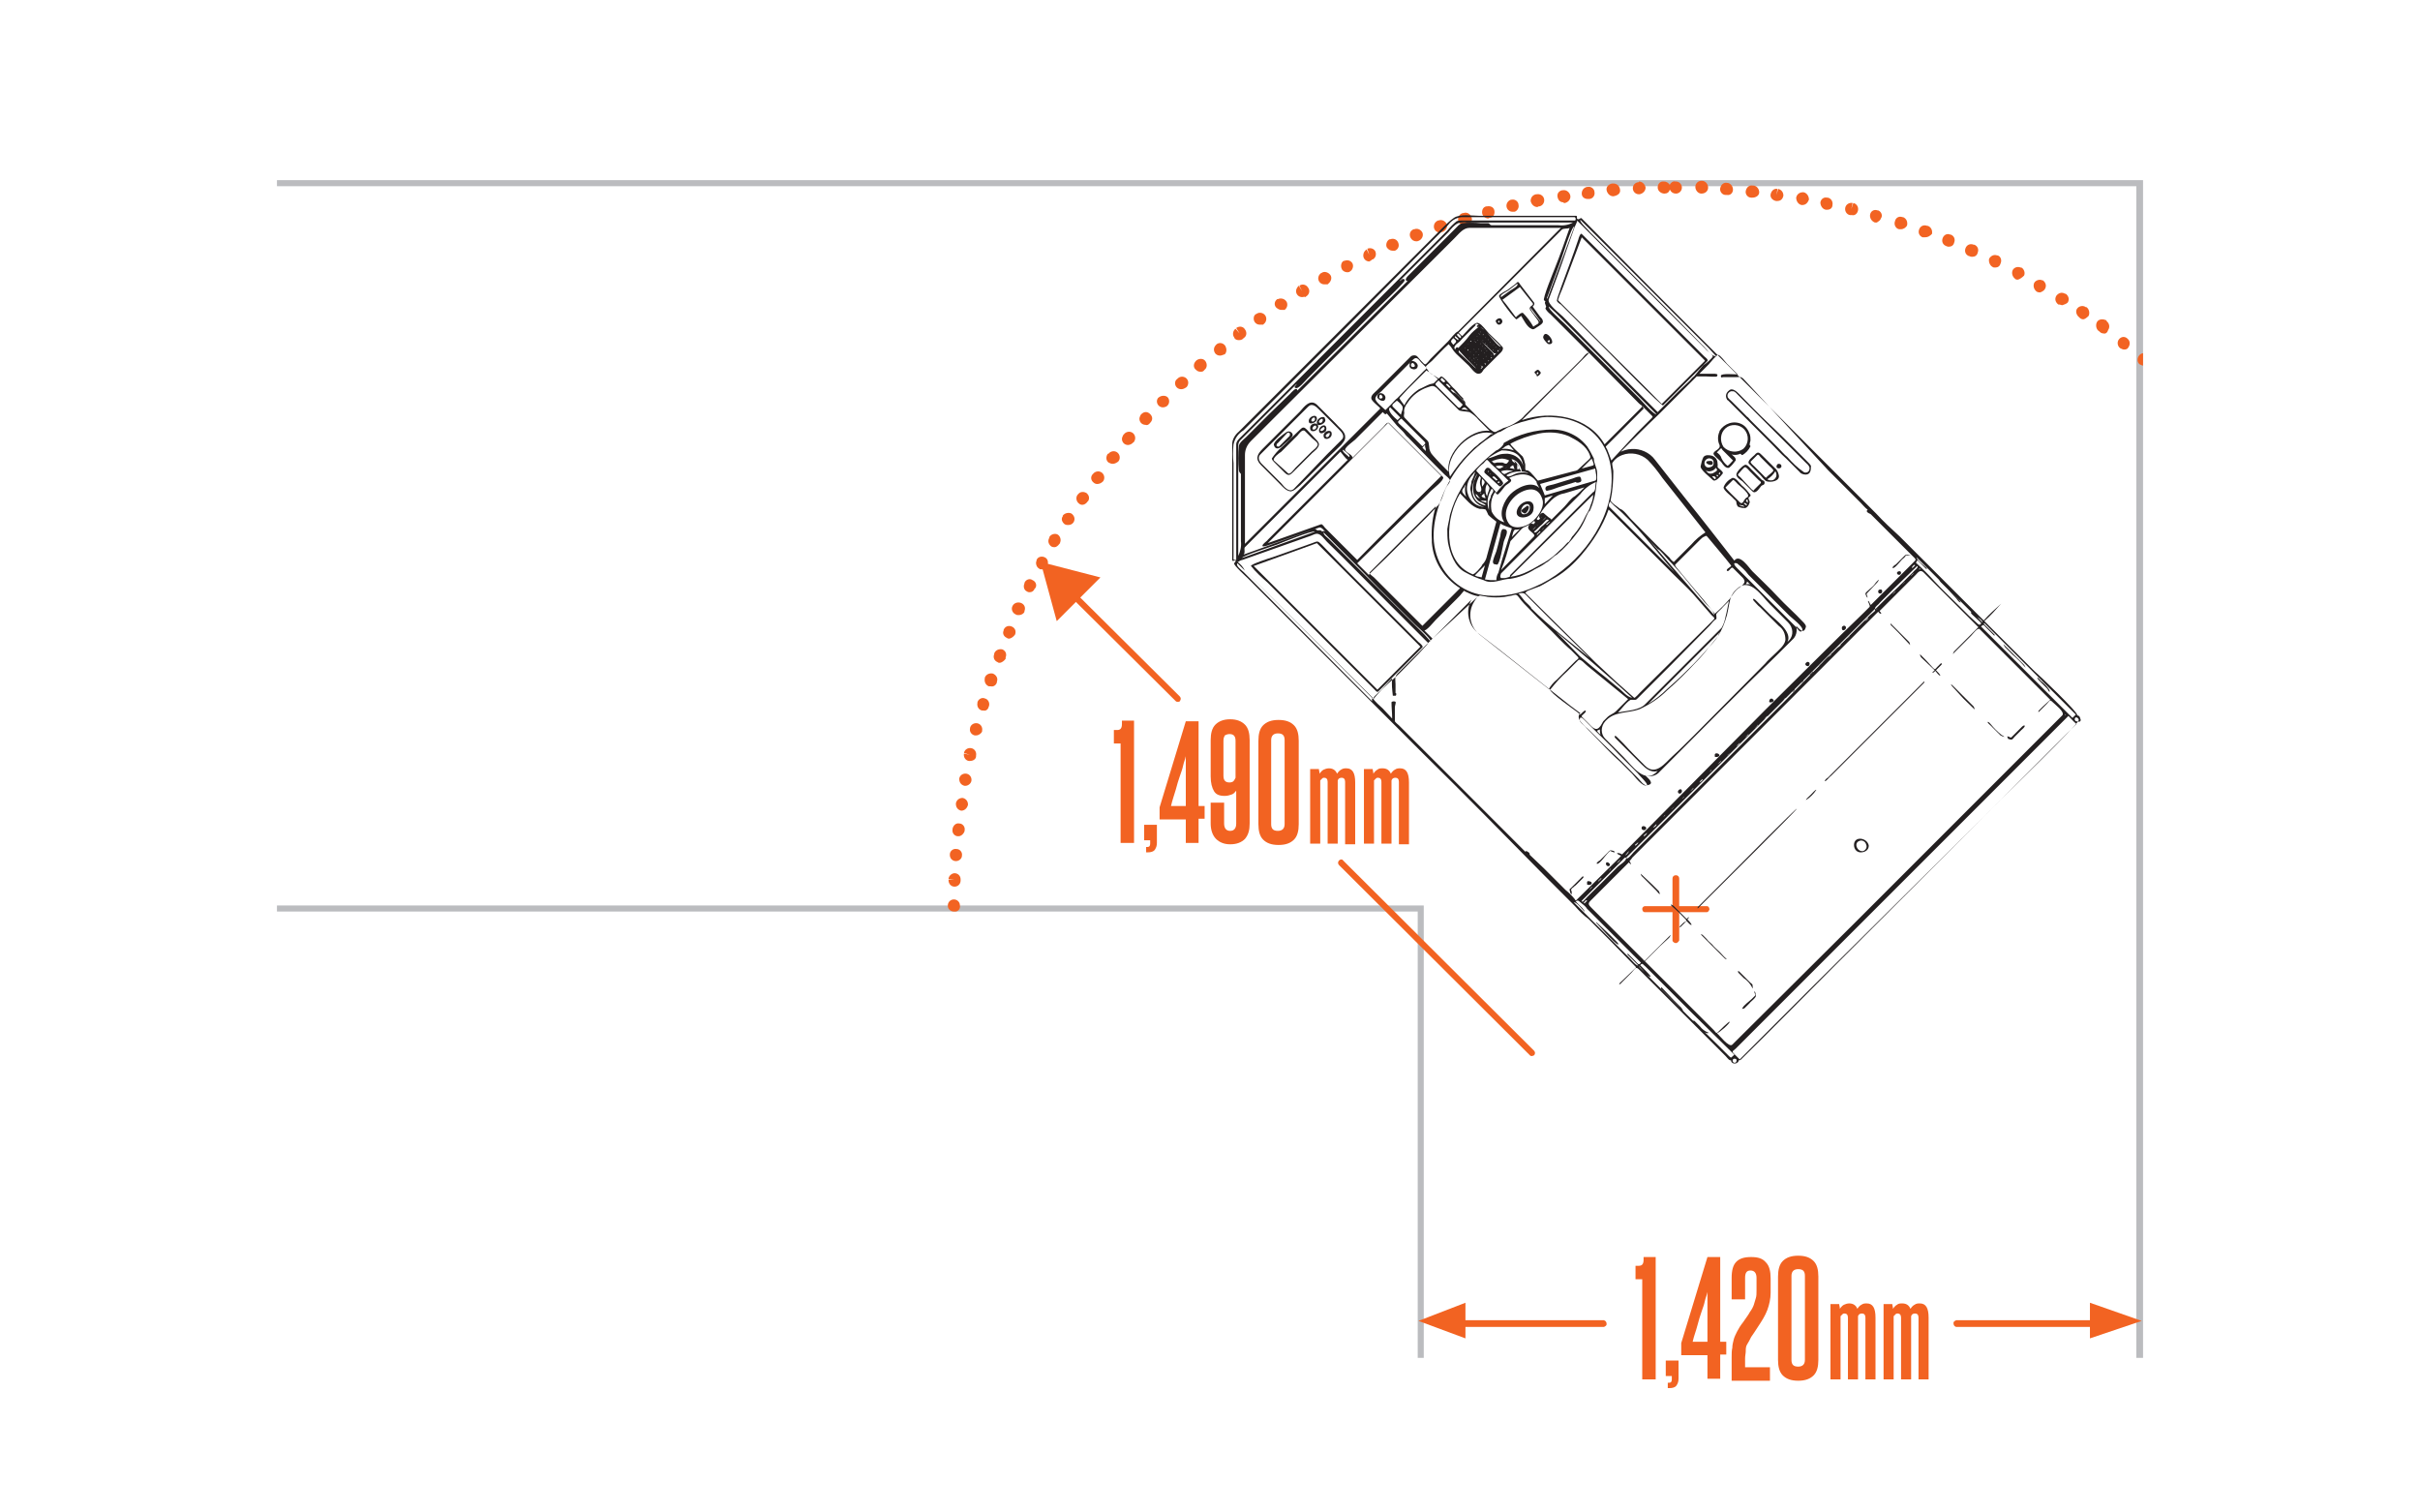 <svg xmlns="http://www.w3.org/2000/svg" xmlns:xlink="http://www.w3.org/1999/xlink" id="Layer_1" x="0px" y="0px" viewBox="0 0 360 225" style="enable-background:new 0 0 360 225;" xml:space="preserve">
<style type="text/css">
	.st0{fill:none;}
	.st1{fill:#BBBCBF;}
	.st2{clip-path:url(#SVGID_00000087378065338246837850000003375247898850650260_);}
	.st3{fill:#F26322;}
	.st4{fill:#231F20;}
	.st5{enable-background:new    ;}
</style>
<rect y="0" class="st0" width="360" height="225"></rect>
<polygon class="st1" points="318.8,202 317.8,202 317.8,27.7 41.2,27.7 41.2,26.8 318.8,26.8 "></polygon>
<polygon class="st1" points="211.8,202 210.9,202 210.9,135.6 41.2,135.6 41.2,134.7 211.8,134.7 "></polygon>
<g>
	<defs>
		<rect id="SVGID_1_" x="42.2" y="17.6" width="276.6" height="118"></rect>
	</defs>
	<clipPath id="SVGID_00000145057003174658567910000006486048042910912932_">
		<use xlink:href="#SVGID_1_" style="overflow:visible;"></use>
	</clipPath>
	<g style="clip-path:url(#SVGID_00000145057003174658567910000006486048042910912932_);">
		<path class="st3" d="M247.6,28.8c-0.5,0-1-0.4-1-0.9c0-0.5,0.3-0.9,0.8-0.9c0,0,0,0,0,0h0.1c0.4,0,0.7,0.2,0.9,0.5    c0.1-0.3,0.5-0.6,0.8-0.5h0.1c0.5,0,0.9,0.4,0.9,0.9s-0.4,0.9-0.9,0.9c-0.4,0-0.7-0.2-0.9-0.6C248.3,28.6,248,28.8,247.6,28.8    L247.6,28.8 M253.1,28.8L253.1,28.8c-0.5,0-0.9-0.5-0.9-1c0-0.5,0.4-0.9,0.9-0.9c0,0,0,0,0,0h0.1c0.5,0,0.9,0.5,0.9,1c0,0,0,0,0,0    C254.1,28.4,253.7,28.8,253.1,28.8 M243.8,28.9c-0.5,0-0.9-0.4-0.9-0.9s0.4-0.9,0.9-0.9l0,0V28V27c0.5,0,0.9,0.4,1,0.9    c0,0.5-0.4,0.9-0.9,1L243.8,28.9 M256.9,29h-0.2c-0.5,0-0.9-0.5-0.8-1s0.5-0.9,1-0.8l0,0l-0.1,0.9l0.1-0.9c0.5,0,0.9,0.5,0.9,1    c0,0,0,0,0,0C257.8,28.7,257.4,29.1,256.9,29 M240,29.2c-0.5,0-0.9-0.4-1-0.9c-0.1-0.5,0.3-0.9,0.8-1c0,0,0,0,0,0h0.2    c0.5,0,0.9,0.3,1,0.9S240.6,29.1,240,29.2L240,29.2 M260.7,29.4h-0.2c-0.5,0-0.9-0.5-0.8-1s0.5-0.9,1-0.8c0,0,0,0,0,0h0.1    c0.5,0,0.9,0.5,0.9,1S261.2,29.4,260.7,29.4 M236.2,29.6c-0.5,0-0.9-0.3-0.9-0.8c0-0.5,0.3-0.9,0.8-1h0.1c0.5-0.1,1,0.3,1,0.8    c0.1,0.5-0.3,1-0.8,1L236.2,29.6 M264.4,29.9h-0.2c-0.5-0.1-0.9-0.5-0.8-1c0.1-0.5,0.5-0.9,1-0.8l-0.1,0.9l0.2-0.9    c0.5,0.1,0.8,0.5,0.8,1C265.2,29.6,264.9,29.9,264.4,29.9 M232.6,30.1c-0.5,0-0.8-0.3-0.9-0.8c-0.1-0.5,0.2-0.9,0.7-1c0,0,0,0,0,0    h0.1c0.5-0.1,1,0.3,1.1,0.8c0.1,0.5-0.3,1-0.8,1.1c0,0,0,0,0,0H232.6 M268.1,30.5H268c-0.5-0.1-0.8-0.6-0.8-1.1    c0.1-0.5,0.5-0.8,1-0.8h0.1c0.5,0.1,0.8,0.6,0.8,1.1c0,0,0,0,0,0C268.9,30.2,268.6,30.5,268.1,30.5 M228.7,30.8    c-0.5,0-0.9-0.4-1-0.9c0-0.5,0.3-0.9,0.8-1h0.1c0.5-0.1,1,0.2,1.1,0.7c0.1,0.5-0.2,1-0.7,1.1l0,0h-0.1L228.7,30.8 M271.8,31.2    c-0.1,0-0.1,0-0.2,0c-0.5-0.1-0.8-0.6-0.8-1.1c0.1-0.5,0.5-0.8,1-0.7c0,0,0,0,0,0h0.1c0.5,0.1,0.8,0.6,0.7,1.1    C272.6,30.9,272.3,31.2,271.8,31.2 M225,31.5c-0.5,0-0.9-0.4-0.9-0.9c0-0.4,0.3-0.8,0.7-0.9h0.1c0.5-0.1,1,0.3,1,0.8    c0.1,0.4-0.2,0.9-0.6,1h-0.1L225,31.5 M275.5,32h-0.2h-0.1c-0.5-0.1-0.8-0.6-0.7-1.1s0.6-0.8,1.1-0.7l-0.2,0.9l0.3-0.9    c0.5,0.1,0.8,0.6,0.7,1.1c0,0,0,0,0,0C276.3,31.8,275.9,32.1,275.5,32 M221.4,32.5c-0.4,0-0.8-0.3-0.9-0.7c-0.1-0.5,0.1-1,0.6-1.1    c0,0,0,0,0,0h0.1c0.5-0.1,1,0.1,1.1,0.6c0.1,0.5-0.1,1-0.6,1.1c0,0,0,0-0.1,0L221.4,32.5 M279.2,33.1c-0.1,0-0.2,0-0.3,0    c-0.5-0.2-0.8-0.7-0.7-1.2c0.1-0.5,0.6-0.8,1.1-0.6c0,0,0,0,0,0h0.1c0.5,0.2,0.7,0.8,0.4,1.2C279.7,32.8,279.5,32.9,279.2,33.1     M217.8,33.5c-0.5,0-0.9-0.4-0.9-0.9c0-0.4,0.3-0.8,0.7-0.9h0.1c0.5-0.2,1,0.1,1.2,0.6c0.2,0.5-0.1,1-0.6,1.2l0,0H218    C217.9,33.4,217.8,33.4,217.8,33.5 M282.8,34.1c-0.1,0-0.2,0-0.3,0c-0.5-0.1-0.8-0.7-0.6-1.2c0.1-0.5,0.6-0.8,1.1-0.6c0,0,0,0,0,0    h0.1c0.5,0.2,0.7,0.7,0.6,1.2C283.6,33.8,283.2,34.1,282.8,34.1 M214.2,34.6c-0.5,0-0.9-0.4-0.9-0.9c0-0.4,0.2-0.7,0.6-0.9h0.1    c0.5-0.2,1,0.1,1.2,0.5c0,0,0,0,0,0c0.2,0.5-0.1,1-0.6,1.2h-0.1C214.4,34.6,214.3,34.6,214.2,34.6 M286.4,35.3c-0.1,0-0.2,0-0.3,0    H286c-0.5-0.2-0.7-0.7-0.5-1.2c0,0,0,0,0,0c0.2-0.5,0.7-0.7,1.2-0.5h0.1c0.5,0.2,0.7,0.7,0.6,1.2    C287.1,35.1,286.8,35.3,286.4,35.3 M210.7,35.9c-0.4,0-0.7-0.2-0.9-0.6c-0.2-0.5,0-1,0.5-1.2c0,0,0,0,0,0h0.1    c0.5-0.2,1,0.1,1.2,0.5c0.2,0.5-0.1,1-0.5,1.2l0,0C210.9,35.9,210.8,35.9,210.7,35.9 M289.9,36.7c-0.1,0-0.2,0-0.4-0.1    c-0.5-0.2-0.7-0.7-0.5-1.2c0.2-0.5,0.7-0.7,1.1-0.5c0,0,0,0,0,0h0.1c0.5,0.2,0.7,0.7,0.5,1.2C290.6,36.5,290.3,36.7,289.9,36.7     M207.2,37.3c-0.4,0-0.7-0.2-0.9-0.5c-0.2-0.4,0-1,0.4-1.2c0,0,0,0,0,0l0.1,0c0.5-0.2,1,0,1.2,0.5s0,1-0.5,1.2    C207.4,37.3,207.3,37.3,207.2,37.3 M293.4,38.2c-0.1,0-0.3,0-0.4-0.1h-0.1c-0.5-0.2-0.7-0.7-0.5-1.2s0.7-0.7,1.2-0.5c0,0,0,0,0,0    h0.1c0.5,0.2,0.7,0.7,0.5,1.2C294.1,38,293.8,38.2,293.4,38.2 M203.7,38.9c-0.5,0-0.9-0.4-0.9-0.9c0-0.4,0.2-0.7,0.5-0.9l0.4,0.8    l-0.3-0.9c0.5-0.2,1,0,1.2,0.4c0.2,0.5,0,1-0.4,1.2h-0.1C204,38.8,203.8,38.8,203.7,38.9 M296.8,39.8c-0.1,0-0.3,0-0.4-0.1    c-0.4-0.2-0.6-0.8-0.5-1.2c0.2-0.4,0.7-0.7,1.2-0.5c0,0,0,0,0,0h0.1c0.5,0.2,0.6,0.8,0.4,1.2C297.5,39.6,297.2,39.8,296.8,39.8     M200.4,40.5c-0.3,0-0.7-0.2-0.8-0.5c-0.2-0.4-0.1-1,0.3-1.2c0,0,0,0,0,0h0.1c0.5-0.2,1,0,1.2,0.4s0,1-0.4,1.2    C200.7,40.5,200.5,40.5,200.4,40.5 M300.2,41.6c-0.2,0-0.3,0-0.4-0.1c-0.4-0.3-0.6-0.8-0.4-1.3c0.2-0.4,0.7-0.6,1.2-0.4    c0,0,0,0,0,0h0.1c0.4,0.2,0.6,0.8,0.4,1.2C300.8,41.3,300.5,41.5,300.2,41.6 M197,42.3c-0.5,0-0.9-0.4-0.9-0.9    c0-0.3,0.2-0.7,0.5-0.8l0.4,0.8l-0.4-0.8c0.4-0.3,1-0.1,1.3,0.3c0.3,0.4,0.1,1-0.3,1.3l-0.1,0.1C197.3,42.3,197.2,42.3,197,42.3     M303.5,43.5c-0.2,0-0.3,0-0.5-0.1c-0.4-0.3-0.6-0.8-0.4-1.3c0.2-0.4,0.8-0.6,1.2-0.4c0,0,0,0,0,0h0.1c0.4,0.3,0.6,0.8,0.3,1.3    C304.1,43.2,303.8,43.4,303.5,43.5 M193.7,44.2c-0.5,0-0.9-0.4-0.9-0.9c0-0.3,0.2-0.6,0.4-0.8l0.5,0.8l-0.4-0.8    c0.4-0.3,1-0.2,1.3,0.3c0.3,0.4,0.2,1-0.3,1.3l-0.1,0.1C194.1,44.1,193.9,44.2,193.7,44.2 M306.8,45.4c-0.2,0-0.3-0.1-0.5-0.1    l-0.1,0c-0.4-0.3-0.6-0.8-0.3-1.3c0.3-0.4,0.8-0.6,1.3-0.3h0.1c0.4,0.3,0.6,0.8,0.3,1.3C307.4,45.2,307.1,45.3,306.8,45.4     M190.6,46.1c-0.3,0-0.6-0.2-0.8-0.4c-0.3-0.4-0.2-0.9,0.2-1.2c0,0,0,0,0,0l0.1,0c0.4-0.2,1-0.1,1.3,0.4c0.2,0.4,0.1,0.9-0.3,1.2    C191,46.1,190.8,46.1,190.6,46.1 M309.9,47.5c-0.2,0-0.4-0.1-0.5-0.2l-0.1-0.1c-0.4-0.3-0.6-0.9-0.3-1.3c0,0,0,0,0,0    c0.3-0.4,0.9-0.5,1.3-0.2h0.1c0.4,0.3,0.5,0.9,0.3,1.3C310.4,47.3,310.1,47.5,309.9,47.5 M187.4,48.3c-0.5,0-0.9-0.4-0.9-0.9    c0-0.3,0.1-0.6,0.4-0.7l0.5,0.8l-0.5-0.8c0.4-0.3,1-0.2,1.3,0.2c0.3,0.4,0.2,1-0.2,1.3l0,0l-0.1,0.1    C187.7,48.3,187.6,48.3,187.4,48.3 M312.9,49.6c-0.2,0-0.4-0.1-0.5-0.2l-0.1-0.1c-0.4-0.2-0.6-0.8-0.4-1.3s0.8-0.6,1.3-0.4    c0.1,0,0.2,0.1,0.2,0.2l0,0c0.4,0.3,0.5,0.9,0.2,1.3C313.5,49.5,313.2,49.7,312.9,49.6 M184.3,50.6c-0.3,0-0.6-0.1-0.7-0.4    c-0.3-0.4-0.2-1,0.2-1.3c0,0,0,0,0,0l0.6,0.7l-0.5-0.8c0.4-0.3,1-0.3,1.3,0.2c0.3,0.4,0.3,1-0.2,1.3l0,0l-0.1,0.1    C184.8,50.5,184.6,50.6,184.3,50.6 M316,52c-0.2,0-0.4-0.1-0.6-0.2c-0.4-0.3-0.5-0.9-0.2-1.3c0.3-0.4,0.8-0.5,1.2-0.2c0,0,0,0,0,0    l0.1,0.1c0.4,0.3,0.4,0.9,0.1,1.3C316.5,51.9,316.3,52,316,52 M181.5,52.9c-0.3,0-0.5-0.1-0.7-0.3c-0.3-0.4-0.3-0.9,0.1-1.3    c0,0,0,0,0,0l0.1-0.1c0.4-0.3,1-0.2,1.3,0.3c0.2,0.4,0.2,0.9-0.1,1.2C181.9,52.8,181.7,52.9,181.5,52.9 M318.9,54.4    c-0.2,0-0.4-0.1-0.6-0.2c-0.4-0.3-0.4-0.9-0.1-1.3c0.3-0.4,0.9-0.5,1.2-0.2c0,0,0,0,0,0l0.1,0.1c0.4,0.3,0.4,0.9,0.1,1.3    C319.5,54.3,319.2,54.4,318.9,54.4 M178.6,55.3c-0.3,0-0.5-0.1-0.7-0.3c-0.4-0.3-0.4-0.9,0-1.3c0,0,0,0,0,0l0.1-0.1    c0.4-0.3,1-0.3,1.3,0.1c0,0,0,0,0,0c0.3,0.4,0.3,1-0.1,1.3c0,0,0,0,0,0C179,55.3,178.8,55.3,178.6,55.3 M175.7,57.9    c-0.5,0-0.9-0.4-0.9-0.9c0-0.2,0.1-0.5,0.3-0.6l0.1-0.1c0.4-0.4,1-0.3,1.3,0c0.4,0.4,0.3,1,0,1.3C176.2,57.8,176,57.9,175.7,57.9     M173,60.6c-0.5,0-0.9-0.4-0.9-0.9c0-0.2,0.1-0.5,0.3-0.6l0.6,0.7l-0.6-0.7c0.4-0.3,1-0.3,1.3,0c0.3,0.3,0.3,0.9,0,1.2l-0.1,0.1    C173.5,60.5,173.2,60.6,173,60.6 M170.4,63.2c-0.5,0-0.9-0.4-0.9-0.9c0-0.2,0.1-0.4,0.2-0.6l0.1-0.1c0.4-0.4,0.9-0.4,1.3,0    c0.4,0.4,0.4,0.9,0,1.3C170.9,63.2,170.6,63.3,170.4,63.2 M167.8,66.2c-0.5,0-0.9-0.4-0.9-0.9c0-0.2,0.1-0.4,0.2-0.6l0.1-0.1    c0.3-0.4,0.9-0.5,1.3-0.2c0.4,0.3,0.5,0.9,0.2,1.3c0,0.1-0.1,0.1-0.1,0.1l-0.1,0.1C168.4,66,168.1,66.2,167.8,66.2 M165.5,69    c-0.2,0-0.4-0.1-0.6-0.2c-0.4-0.3-0.4-0.9-0.1-1.3h0.1c0.3-0.4,0.9-0.5,1.3-0.2c0,0,0,0,0,0c0.4,0.3,0.5,0.9,0.2,1.3l-0.1,0.1    C166,68.9,165.8,69,165.5,69 M163.2,72c-0.2,0-0.4-0.1-0.5-0.2c-0.4-0.3-0.5-0.8-0.2-1.2c0,0,0,0,0,0l0.1-0.1    c0.3-0.4,0.9-0.5,1.3-0.2c0.4,0.3,0.5,0.9,0.2,1.3c0,0,0,0,0,0C163.8,71.9,163.5,72,163.2,72 M161,75.1c-0.2,0-0.4-0.1-0.5-0.2    c-0.4-0.3-0.5-0.9-0.2-1.3l0.1-0.1c0.3-0.4,0.9-0.4,1.3-0.1c0.3,0.3,0.4,0.7,0.2,1.1l-0.1,0.1C161.6,74.9,161.3,75.1,161,75.1     M158.9,78.1c-0.2,0-0.3,0-0.5-0.1c-0.4-0.3-0.6-0.8-0.3-1.2c0,0,0,0,0,0v-0.1c0.3-0.4,0.9-0.5,1.3-0.3c0.4,0.3,0.6,0.8,0.3,1.3    c0,0,0,0,0,0C159.5,78,159.2,78.1,158.9,78.1 M156.9,81.4c-0.2,0-0.3,0-0.5-0.1c-0.4-0.3-0.6-0.8-0.3-1.3v-0.1    c0.2-0.4,0.8-0.6,1.2-0.4c0.4,0.2,0.6,0.8,0.4,1.2c0,0,0,0,0,0.1l-0.1,0.1C157.4,81.2,157.1,81.4,156.9,81.4 M155,84.7    c-0.2,0-0.3,0-0.4-0.1c-0.4-0.2-0.6-0.8-0.4-1.2c0,0,0,0,0,0v-0.1c0.2-0.5,0.8-0.6,1.2-0.4c0.5,0.2,0.6,0.8,0.4,1.3l-0.1,0.1    C155.6,84.6,155.3,84.7,155,84.7 M153.2,88.1c-0.1,0-0.3,0-0.4-0.1c-0.5-0.2-0.6-0.8-0.4-1.2c0,0,0,0,0,0v-0.1    c0.2-0.5,0.8-0.7,1.2-0.4c0.5,0.2,0.7,0.8,0.4,1.2l0,0l-0.1,0.1C153.8,87.9,153.5,88.1,153.2,88.1 M151.5,91.5    c-0.1,0-0.3,0-0.4-0.1c-0.5-0.2-0.7-0.8-0.5-1.2c0,0,0,0,0,0l0,0c0.2-0.5,0.8-0.7,1.3-0.5c0.5,0.2,0.7,0.7,0.5,1.2c0,0,0,0,0,0V91    c-0.1,0.3-0.5,0.5-0.8,0.5 M150.1,95c-0.1,0-0.2,0-0.3-0.1c-0.5-0.2-0.7-0.7-0.5-1.1c0,0,0,0,0,0v-0.1c0.2-0.5,0.7-0.7,1.2-0.5    c0.5,0.2,0.7,0.7,0.5,1.2l0,0C150.8,94.7,150.4,95,150.1,95 M148.7,98.6c-0.1,0-0.2,0-0.3-0.1c-0.5-0.2-0.7-0.7-0.5-1.2    c0,0,0,0,0,0v-0.1c0.2-0.5,0.7-0.7,1.2-0.6c0,0,0,0,0,0c0.5,0.2,0.7,0.7,0.5,1.2V98C149.4,98.3,149,98.6,148.7,98.6 M147.4,102.1    c-0.1,0-0.2,0-0.3,0c-0.5-0.2-0.7-0.7-0.6-1.2c0,0,0,0,0,0v-0.1c0.2-0.5,0.7-0.7,1.2-0.6c0.5,0.2,0.8,0.7,0.6,1.2c0,0,0,0,0,0v0.1    C148.2,101.9,147.8,102.2,147.4,102.1 M146.3,105.7c-0.1,0-0.2,0-0.2,0c-0.5-0.1-0.8-0.6-0.7-1.1c0,0,0,0,0,0v-0.1    c0.1-0.5,0.7-0.8,1.1-0.6c0.5,0.1,0.8,0.7,0.6,1.2l0,0C147,105.5,146.7,105.8,146.3,105.7 M145.2,109.4c-0.1,0-0.1,0-0.2,0    c-0.5-0.1-0.8-0.6-0.7-1c0,0,0,0,0,0v-0.1c0.1-0.5,0.6-0.8,1.1-0.7c0.5,0.1,0.8,0.6,0.7,1.1c0,0,0,0,0,0.1    C146,109.1,145.6,109.4,145.2,109.4 M144.3,113.2c-0.1,0-0.1,0-0.2,0c-0.5-0.1-0.8-0.6-0.7-1.1c0,0,0,0,0,0l0.9,0.2l-0.9-0.3    c0.1-0.5,0.6-0.8,1.1-0.7c0.5,0.1,0.8,0.6,0.7,1.1c0,0,0,0,0,0v0.1C145.2,112.9,144.8,113.2,144.3,113.2 M143.6,116.9h-0.1    c-0.5-0.1-0.8-0.5-0.8-1c0,0,0-0.1,0-0.1c0.1-0.5,0.6-0.8,1.1-0.7c0.5,0.1,0.8,0.6,0.7,1.1C144.4,116.6,144,116.9,143.6,116.9     M143,120.6L143,120.6c-0.5-0.1-0.8-0.5-0.8-1c0,0,0,0,0,0v-0.1c0.1-0.5,0.5-0.8,1-0.8c0.5,0.1,0.8,0.5,0.8,1    C143.9,120.2,143.5,120.6,143,120.6 M142.6,124.4h-0.1c-0.5,0-0.9-0.5-0.8-1c0,0,0,0,0,0v-0.1c0.1-0.5,0.5-0.9,1-0.8    c0.5,0,0.9,0.5,0.8,1c0,0,0,0,0,0v0.1C143.4,124,143,124.4,142.6,124.4 M142.2,128.1L142.2,128.1c-0.5,0-0.9-0.4-0.9-0.9    c0,0,0,0,0,0v-0.1c0-0.5,0.5-0.9,1-0.8c0.5,0,0.9,0.5,0.8,1C143.1,127.7,142.7,128.1,142.2,128.1 M142,131.9L142,131.9    c-0.5,0-0.9-0.4-0.9-1c0,0,0,0,0,0h0.9l-0.9-0.1c0-0.5,0.5-0.9,0.9-0.9c0.5,0,0.9,0.4,0.9,0.9c0,0,0,0,0,0.1v0.1    C142.9,131.5,142.5,131.9,142,131.9 M141.9,135.6L141.9,135.6c-0.5,0-0.9-0.4-0.9-0.8c0,0,0,0,0,0v-0.1c0-0.5,0.4-0.9,0.9-0.9l0,0    c0.5,0,0.9,0.4,0.9,0.9C142.9,135.2,142.5,135.7,141.9,135.6"></path>
	</g>
</g>
<path class="st3" d="M249.3,140.3c-0.2,0-0.5-0.2-0.5-0.4c0,0,0,0,0,0v-9.2c0-0.3,0.2-0.5,0.5-0.5c0.3,0,0.5,0.2,0.5,0.5  c0,0,0,0,0,0v9.2C249.7,140.1,249.5,140.3,249.3,140.3C249.3,140.3,249.3,140.3,249.3,140.3"></path>
<path class="st3" d="M253.9,135.7h-9.2c-0.3,0-0.4-0.3-0.4-0.5c0-0.2,0.2-0.4,0.4-0.4h9.2c0.3,0,0.4,0.3,0.4,0.5  C254.2,135.5,254.1,135.7,253.9,135.7"></path>
<path class="st3" d="M227.9,157.1c-0.1,0-0.2,0-0.3-0.1l-28.4-28.3c-0.2-0.2-0.2-0.5,0-0.7s0.5-0.2,0.6,0c0,0,0,0,0,0l28.4,28.3  c0.2,0.2,0.2,0.5,0,0.7C228.1,157,228,157.1,227.9,157.1"></path>
<path class="st3" d="M175.2,104.4c-0.1,0-0.2,0-0.3-0.1l-15.8-15.7c-0.2-0.2-0.2-0.5,0-0.7c0.2-0.2,0.5-0.2,0.6,0c0,0,0,0,0,0  l15.8,15.7c0.2,0.2,0.2,0.5,0,0.7C175.5,104.4,175.4,104.4,175.2,104.4"></path>
<polygon class="st3" points="163.7,85.9 154.8,83.6 157.2,92.4 "></polygon>
<path class="st3" d="M238.6,197.4h-22.2c-0.3-0.1-0.4-0.3-0.4-0.6c0-0.2,0.2-0.3,0.4-0.4h22.2c0.3,0.1,0.4,0.3,0.4,0.6  C239,197.2,238.8,197.3,238.6,197.4"></path>
<polygon class="st3" points="218,199.1 211,196.5 218,193.8 "></polygon>
<path class="st3" d="M312.3,197.4H291c-0.3-0.1-0.4-0.3-0.4-0.6c0-0.2,0.2-0.3,0.4-0.4h21.4c0.2,0,0.4,0.2,0.4,0.5  S312.5,197.4,312.3,197.4"></path>
<polygon class="st3" points="310.9,199.1 318.6,196.5 310.9,193.8 "></polygon>
<path class="st4" d="M254.7,140.5c-0.3-0.3-0.6-0.5-0.8-0.8l-0.6-0.6c-0.1-0.1-0.4-0.2-0.2,0l1.7,1.7l1.2,1.2l0.6,0.6  c0.1,0.1,0.4,0.1,0.2,0s-0.7-0.7-0.9-0.9C255.4,141.2,255,140.9,254.7,140.5"></path>
<path class="st4" d="M237.5,137.2h-0.1c0,0,2.9,3.3,3.3,3.3c0.2,0-0.2-0.4-0.2-0.4l-1.1-1.1L237.5,137.2"></path>
<path class="st4" d="M247.2,146.9c-0.1-0.1-0.1,0.1-0.1,0.2l0.3,0.3l1.1,1.1c0.4,0.4,0.8,0.8,1.2,1.2c0.1,0.1,0.4,0.6,0.6,0.6  c0.2,0.2-0.1-0.3-0.2-0.4l-1.1-1.1L247.2,146.9"></path>
<path class="st4" d="M234.4,131.7l0.7-0.7c0.1-0.1,0.3-0.3,0.4-0.4s0.1-0.3-0.1-0.2l-1.7,1.7c0,0-0.3,0.2-0.2,0.3  c0,0.1,0.1,0.3,0.1,0.4c0,0.1,0.3,0.4,0.2,0.1c0.1-0.5-0.3-0.4,0.1-0.8C234.1,132,234.2,131.8,234.4,131.7"></path>
<path class="st4" d="M297.6,109.4c0.2,0.1,0.4,0.2,0.5,0.2c0.3,0.1-0.4-0.3-0.4-0.3c-0.6-0.5-1.1-1-1.5-1.5c0,0-0.4-0.5-0.5-0.4  s0.4,0.5,0.4,0.5L297.6,109.4"></path>
<path class="st4" d="M304.6,102.5c0.3,0.7,0.5,0.4,0.1-0.1c-0.3-0.4-0.7-0.8-1.1-1.1c-0.1-0.1-0.4-0.5-0.5-0.5s0.1,0.3,0.2,0.4  L304.6,102.5"></path>
<path class="st4" d="M301.3,99.3c0.1,0.2-0.1-0.3-0.2-0.4l-1.1-1.1l-1.9-1.9c-0.2-0.2,0.1,0.3,0.2,0.4l1.1,1.1  C300.1,98,300.7,98.6,301.3,99.3"></path>
<path class="st4" d="M288.5,86.2c-0.1-0.1,0.1,0.3,0.2,0.4l1.1,1.1L291,89c0.1,0.1,0.4,0.6,0.6,0.6c0.2,0.2-0.1-0.3-0.2-0.4  l-1.1-1.2L288.5,86.2"></path>
<path class="st4" d="M226.8,75.1c1-0.5,1,0.9,0.3,1.3C226,76.9,226.1,75.5,226.8,75.1 M228.1,75.9c0.4-2-1.9-1.5-2.4-0.1  C225.1,77.5,227.9,77.2,228.1,75.9"></path>
<path class="st4" d="M227.1,75.3c-0.1,0.1-0.8,0.5-0.8,0.7c0.1,0.2,0.3,0.3,0.5,0.4c0.3,0,0.8-0.8,0.6-1.1  C227.2,75.2,227.2,75.2,227.1,75.3"></path>
<path class="st4" d="M210.2,54c0.2,0.1,0.5,0.6,0,0.6c-0.2,0-0.3-0.1-0.3-0.3S210,54,210.2,54L210.2,54 M210.9,54.3  c-0.2-0.6-1.3-1-1.2,0C209.5,55,211,55.3,210.9,54.3L210.9,54.3"></path>
<path class="st4" d="M205.4,58.7c0.2,0.1,0.5,0.5,0,0.6c-0.2,0-0.3-0.2-0.2-0.3C205.2,58.8,205.3,58.7,205.4,58.7 M206.1,59.1  c-0.1-0.7-1.2-0.9-1.2-0.1C204.7,59.3,206.1,60.2,206.1,59.1"></path>
<path class="st4" d="M277.2,126.6c-0.9,0.2-1.5-1.2-0.6-1.5c0.4-0.2,0.9,0.1,1,0.5C277.8,126,277.6,126.4,277.2,126.6L277.2,126.6   M278,125.8c-0.2-1.2-2.2-1.5-2.2-0.1c0,0.6,0.4,1.1,1,1.1C277.5,126.8,278,126.4,278,125.8L278,125.8"></path>
<path class="st4" d="M279.7,87.7c-0.2,0-0.3,0.1-0.3,0.3c0,0.2,0.1,0.3,0.3,0.3l0,0C280.1,88.3,280.1,87.6,279.7,87.7"></path>
<path class="st4" d="M274,93.5c0,0.5,0.7,0.2,0.6-0.2S273.9,93.1,274,93.5"></path>
<path class="st4" d="M255.1,112.4c-0.2,0.4,1,0.2,0.6-0.2C255.5,112,255,112,255.1,112.4L255.1,112.4"></path>
<path class="st4" d="M249.6,117.8c0.1,0.5,0.7,0.2,0.6-0.2S249.6,117.5,249.6,117.8"></path>
<path class="st4" d="M244.2,123.2c0,0.2,0.2,0.3,0.4,0.3c0.1,0,0.2-0.1,0.2-0.1C245.2,123,244.2,122.6,244.2,123.2"></path>
<path class="st4" d="M236.1,131.4c-0.2,0.4,1,0.3,0.6-0.2C236.5,131.1,236,130.9,236.1,131.4L236.1,131.4"></path>
<path class="st4" d="M192.5,72.7c-0.7,0.7-1.5-0.3-1.9-0.8l-2.9-2.9c-0.4-0.4-0.7-1-0.1-1.5l2.1-2.1l4.9-4.9c0.6-0.6,1.2,0,1.6,0.4  l2.9,2.9c0.5,0.5,1.1,1.1,0.4,1.7l-2.1,2.1L192.5,72.7 M200.1,64.9c0-0.7-1-1.4-1.4-1.9l-2.8-2.8c-1-0.9-1.9,0.3-2.5,1l-5.6,5.6  c-0.8,0.8-1.1,1.5-0.2,2.4s1.9,1.9,2.9,2.9c0.4,0.4,0.8,0.9,1.5,1l0,0c0.6-0.1,0.9-0.5,1.4-0.9l3.1-3.1l3-2.9  C199.7,65.9,200.2,65.5,200.1,64.9"></path>
<path class="st4" d="M195.7,63.3c0.3,0.2,0,0.6-0.2,0.6C195,64,195.3,63.3,195.7,63.3 M196.1,63.4c-0.1-0.7-1.2-0.4-1.2,0.2  C194.8,64.5,196.1,64.2,196.1,63.4"></path>
<path class="st4" d="M189.5,68.5c-0.2-0.4,0.8-1.1,1.1-1.3l2.4-2.4c0.2-0.2,0.7-1,1.1-0.7l1.1,1.1c0.2,0.2,0.7,0.5,0.8,0.8  c0.2,0.4-0.7,1-0.9,1.2l-2.4,2.4c-0.2,0.2-0.8,1.1-1.1,0.8L189.5,68.5 M196.2,66c-0.1-0.3-0.3-0.5-0.5-0.7l-1.3-1.4  c-0.4-0.4-0.6-0.4-1,0l-2.7,2.6c-0.6,0.5-1.1,1.1-1.5,1.7c0,0.2,0.2,0.4,0.4,0.6l1.4,1.4c0.6,0.6,0.8,0.6,1.4,0l2.8-2.8  C195.4,67.2,196.3,66.6,196.2,66"></path>
<path class="st4" d="M197.8,64.4c0.1,0.2-0.2,0.8-0.5,0.6S197.5,64.4,197.8,64.4 M198.1,64.5c0-0.7-1.1-0.4-1.2,0.2  C196.8,65.7,198.2,65.3,198.1,64.5L198.1,64.5"></path>
<path class="st4" d="M196.9,63.5c0.4,0.2-0.1,0.7-0.4,0.6S196.7,63.6,196.9,63.5 M197,64.3c0.4,0,0.5-1.2-0.2-1  C195.9,63.6,196.1,64.9,197,64.3"></path>
<path class="st4" d="M195.5,62.1c0.3,0.2,0,0.7-0.3,0.6S195.2,62.1,195.5,62.1 M194.7,62.7c0,0.6,1.3,0.2,1.2-0.5  S194.6,62,194.7,62.7"></path>
<path class="st4" d="M191.5,64.4c0.4-0.2,0.5,0.3,0.3,0.5l-1.5,1.5c-0.1,0.1-0.4,0-0.4-0.1s0-0.3,0.2-0.4L191.5,64.4 M189.5,66.2  c0.2,0.7,0.7,0.6,1.2,0.2c0.2-0.3,1.7-1.3,1.6-1.7c0-0.3-0.4-0.6-0.7-0.5c-0.1,0-0.3,0.1-0.4,0.2C190.9,64.6,189.4,65.7,189.5,66.2"></path>
<path class="st4" d="M196.7,62.3c0.2,0.1,0,0.6-0.2,0.6C195.9,63,196.3,62.3,196.7,62.3 M195.9,62.9c0,0.8,1.6,0,1.2-0.6  C197.1,61.7,195.8,62.2,195.9,62.9"></path>
<path class="st4" d="M260,74.4c0,0.1,0,0.3,0,0.4c-0.2-0.2-0.4-0.3-0.1-0.5L260,74.4 M259.8,75.2c-0.1-0.1-0.3-0.2-0.4-0.3l0.1-0.1  C259.7,74.9,260,75,259.8,75.2 M258.8,75.2c0-0.1-0.1-0.2-0.1-0.2c0.2,0.3,0.6,0,0.8,0.4L258.8,75.2 M259.9,74  c-0.2,0-0.5,0.5-0.6,0.7c-0.3,0.3-0.4,0.1-0.7-0.2s-2-1.9-1.9-2l1.1-1.1c0.1-0.1,0.6,0.5,0.7,0.6C258.8,72.3,260.6,73.6,259.9,74   M260.4,73.6c-0.4-0.5-0.8-1-1.3-1.4c-0.3-0.3-0.9-1.2-1.4-1.1c-0.6,0.3-1.1,0.8-1.3,1.4c0,0.5,1.2,1.3,1.5,1.7  c0.1,0.1,0.4,0.3,0.4,0.5s0.1,0.6,0.3,0.7s1,0.3,1.2,0.1c0.3-0.2,0.4-0.5,0.5-0.8c0-0.1-0.2-0.5-0.2-0.6  C260.1,73.9,260.5,73.9,260.4,73.6"></path>
<path class="st4" d="M254,68.6c-0.1,0-0.2,0.2-0.2,0.2c0.1,0.3,1,0.6,1,0.1S254.3,68.6,254,68.6"></path>
<path class="st4" d="M235.3,35.3l18.2,18.2c0.2,0.2,0.1,0.2-0.1,0.4l-2.2,2.2l-4,4c-3-3.1-6.1-6.1-9.1-9.1l-5.3-5.3l-1-1  c-0.1-0.1,0.5-1.5,0.6-1.7L235.3,35.3 M231.6,44.7c0,0.2,0.4,0.5,0.6,0.6l1.7,1.7l5.4,5.4c0.6,0.6,7.9,8.1,8.1,7.9l4.8-4.8  c0.6-0.6,1.2-1.2,1.8-1.8c0.2-0.2-0.4-0.6-0.5-0.7l-10.6-10.6l-7.6-7.6c-0.2-0.2-0.5,0.7-0.5,0.8c-0.4,1.2-0.8,2.3-1.2,3.4l-1.4,3.8  C232,43.5,231.7,44.1,231.6,44.7"></path>
<path class="st4" d="M195.9,80.8l15.4,15.4l-4.8,4.8l-1.6,1.6l-0.8-0.8l-11-11c-2.2-2.2-4.4-4.4-6.6-6.6L195.9,80.8 M186.1,84.2  c0.7,0.9,1.6,1.7,2.5,2.5l5.8,5.8l10.1,10.1c0.1,0.1,0.3,0.4,0.5,0.3l4.8-4.8c0.6-0.6,1.2-1.2,1.8-1.8c0.2-0.2-0.6-0.8-0.6-0.8  l-11.2-11.2l-3.2-3.3c-0.6-0.6-0.6-0.5-1.4-0.2c-2,0.7-3.9,1.4-5.9,2.1C188.9,83,185.9,84,186.1,84.2"></path>
<path class="st4" d="M221.3,70.3L221.3,70.3c0.1-0.3,0.1-0.3,0.2-0.2L221.3,70.3 M221.6,70.6c0,0,0.1-0.2,0.2-0.2L221.6,70.6   M222.6,71.5L222,71c0.2-0.4,0.6,0.2,0.8,0.4C222.7,71.4,222.6,71.5,222.6,71.5 M223.3,71.9c-0.1,0.1-0.1,0.1-0.2,0.2  C223.1,72,223.3,71.9,223.3,71.9 M223.1,71.7c0,0.1-0.1,0.1-0.2,0.2l-0.1-0.1C222.9,71.5,222.9,71.6,223.1,71.7 M220.8,70.2  c0,0.2,0.6,0.6,0.7,0.7l1.4,1.3c0.3,0.3,0.4,0.1,0.6-0.1s0.1-0.3-0.1-0.6c-0.4-0.5-0.9-1-1.4-1.4c-0.2-0.2-0.4-0.6-0.8-0.5  C221.1,69.6,220.8,70,220.8,70.2"></path>
<path class="st4" d="M222.7,84c0.4,0,0.9-3,1-3.4c0.2-0.7,1-1.9-0.1-1.9c-0.3,0-0.4,0.9-0.4,1c-0.2,0.8-0.4,1.6-0.6,2.3  c-0.1,0.3-0.6,1.4-0.5,1.7S222.3,83.9,222.7,84"></path>
<path class="st4" d="M235.2,71.6c0.1-0.1,0-0.6-0.2-0.7c-0.4,0-0.8,0.2-1.1,0.3l-2.6,0.8c-0.2,0.1-1.1,0.2-1.3,0.4s-0.1,0.7,0.2,0.6  c0.5-0.1,1.1-0.3,1.6-0.5l2.6-0.8C234.5,71.9,235.1,71.8,235.2,71.6"></path>
<path class="st4" d="M223.3,85.3l7.2-7.2l4.6-4.6c0.6-0.8,1.4-1.4,2.3-1.8c-0.1,0.4,0,1.4-0.4,1.5l-7.1,7.1  c-1.4,1.4-2.8,2.8-4.2,4.2l-1,1c-0.1,0.1-0.1,0.3-0.1,0.3c-0.3,0.1-0.6,0.2-0.9,0.2c-0.1,0-0.3,0-0.4,0  C223.1,85.8,223.2,85.6,223.3,85.3 M223.4,67c1.7,0,2.9,0.5,3.2,2.3c-0.3-1-1.2-1.7-2.3-1.8c-0.5,0-1,0-1.5,0.2  c-0.5,0.2-1,0.4-1.5,0.5C222,67.7,222.7,67.3,223.4,67 M236.9,68.5c0.1,0.4,0.4,0.7-0.1,0.8l-1.5,0.4l1.5-1.5  C236.8,68.3,236.8,68.4,236.9,68.5 M229.8,73.7c-0.2-0.6-0.5-1.2-0.7-1.7l8.2-2.3c0,0.3,0.4,1.7,0,1.8l-2.4,0.7L229.8,73.7   M217.7,72.6c0.1,0,0.2-0.4,0.3-0.5c-0.1,0.6-0.1,1.2,0.1,1.8C217.6,73.3,217.3,73.2,217.7,72.6 M227.3,70.3c0.1,0.1-0.3,0-0.5,0  c-0.4,0-0.8,0-1.1,0.1c-0.5,0.1-1.3,0.8-1.6,0.3C225,70.1,226.2,70,227.3,70.3 M224.1,69.5c0,0,0,0.1-0.1,0.1L224.1,69.5   M224.6,69.2c0,0-0.1-0.1-0.1-0.1L224.6,69.2C224.6,69.1,224.6,69.2,224.6,69.2 M225.2,69.5c0,0.1,0.1,0.2,0.1,0.3  c-0.2-0.1-0.5-0.1-0.7-0.2c0.1-0.2,0.3-0.3,0.5-0.4C225.1,69.3,225.2,69.4,225.2,69.5 M222.8,69.3c0.3-0.1,0.7,0,0.9,0.1  c-0.6,0.3-0.6,0.5-1.2,0C222.6,69.3,222.7,69.3,222.8,69.3 M224.5,70.2c-0.2,0.1-0.4,0.2-0.6,0.3c-0.2,0.1-0.5-0.2-0.6-0.4  c0.6-0.2,1.2-0.2,1.8,0L224.5,70.2 M225.7,69c0.2,0.2,0.3,0.5,0.3,0.8c-0.1,0-0.2,0-0.3,0C225.7,69.5,225.7,69.2,225.7,69   M224.9,68.3c0.3,0.1,0.5,0.4,0.5,0.7c-0.1-0.3-0.3-0.2-0.4-0.4s-0.1-0.3-0.2-0.4L224.9,68.3 M222.5,68.4c0.6-0.3,1.4-0.2,2,0.1  c-0.1,0.2-0.2,0.3-0.3,0.4c-0.2,0.2-0.4,0-0.7-0.1c-0.3,0-0.5,0-0.8,0c-0.4,0.1-0.4,0.2-0.8-0.2L222.5,68.4 M221.8,73.7  c0,0.3-0.2,0.6-0.3,0.9c0,0.4,0,0.9,0,1.3c-0.4-1.1-0.2-2.2,0.4-3.2C222.4,73,222,73.3,221.8,73.7 M220.3,71.1  c-0.1,0.3-0.2,0.7-0.1,1c0.1,0.3,0.4,1.1-0.2,1.1c-0.9-0.1-0.2-2,0.1-2.4C220.1,70.8,220.2,70.9,220.3,71.1 M221.4,73.2  c-0.1,0.2-0.1,0.4-0.2,0.6c-0.3-0.6-0.3-1.2,0-1.8C221.7,72.6,221.6,72.6,221.4,73.2 M220.8,71.6c0.2,0.2-0.2,0.6-0.3,0.8  c-0.1-0.4-0.1-0.8,0-1.2C220.6,71.4,220.8,71.5,220.8,71.6 M220.4,73.8c0-0.1,0.3-0.3,0.4-0.4c0,0.2,0.1,0.5,0.2,0.7  C220.7,74.1,220.4,73.9,220.4,73.8 M220.3,73.2c0,0.1,0.1,0.1,0,0.2C220.1,73.3,220.3,73.3,220.3,73.2 M220.7,72.8  C220.7,72.8,220.7,72.7,220.7,72.8C220.7,72.8,220.6,72.8,220.7,72.8 M220.1,74.1c-0.3,0-0.5-0.3-0.6-0.6c0.4,0.1,0.3,0.4,0.7,0.6  L220.1,74.1 M220.5,74.6c-0.1-0.1-0.2-0.1-0.3-0.2c0.3,0.1,0.6,0.1,0.9,0.1c0,0.1,0,0.2,0,0.3L220.5,74.6 M220.6,75.1  c-2.1-0.7-1.8-3-0.9-4.6c0,0.4-0.5,0.9-0.5,1.4c-0.1,0.5-0.1,0.9,0,1.4c0.1,0.4,0.3,0.8,0.6,1.1c0.2,0.3,1.2,0.5,1.2,0.8L220.6,75.1  z M228.6,71.7c-0.1,0.1,0.3,0.7,0.4,0.9c-1.2-1.2-3.4,0-4.3,0.9s-1.9,2.9-0.9,4.2c-0.8-0.2-1.5-0.8-1.9-1.6c-0.2-1-0.1-2,0.5-2.9  c0.1,0.1,0.3,0.5,0.5,0.3c0.4-0.4,0.7-0.8,1-1.2c0.4-0.4,1.4-0.7,0.6-1.2C225.9,70.4,227.6,70.2,228.6,71.7 M229.8,75  c0-0.3,0-0.6,0-0.9l1.2-0.4L229.8,75z M234.3,73.8c-0.6,0.3-1.2,1.2-1.6,1.6l-1.9,1.9l-0.2-0.2c-0.1,0-1-0.8-1-0.8  c-0.3-0.1-0.9,0.5-0.5,0.8c-0.1,0.2-0.3,0.4-0.5,0.1c0.3-0.4,0.6-0.8,0.8-1.2c0.4-0.6,0.9-1.1,1.4-1.6c0.5-0.5,1.2-0.9,1.9-1l3-0.9  C235.3,72.9,234.8,73.4,234.3,73.8 M224.7,80.5l1.1-1.2c0.3-0.3,0.6-0.8,1-0.9c0.5-0.2,1-0.5,1.4-0.9c0.3,0.2,0.1,0.3-0.1,0.5  c-0.3-0.4-1,0.3-0.7,0.7c0.1,0.3,1.1,0.8,0.8,1.1l-4.9,5C223.9,83.4,224.3,81.9,224.7,80.5 M225.4,78.8c0.2,0,0.5,0,0.7-0.1  l-1.2,1.2C225,79.7,225.1,78.8,225.4,78.8 M227.8,77.7c-0.8,0.7-2.7,1.2-3.4,0.1c-1.1-1.6,0.3-3.8,1.9-4.6s2.8-0.4,3.2,1.3  C229.7,75.7,228.6,77.1,227.8,77.7 M228.7,77.6c-0.1-0.1-0.1-0.1-0.2-0.2C228.6,77.5,228.6,77.6,228.7,77.6 M229.4,76.9  C229.4,76.9,229.4,76.9,229.4,76.9C229.3,77.1,229.3,76.9,229.4,76.9 M229.7,76.8C229.6,76.8,229.6,76.8,229.7,76.8  C229.6,76.8,229.6,76.8,229.7,76.8 M227.8,78.5C227.9,78.6,227.9,78.6,227.8,78.5S227.8,78.5,227.8,78.5 M228.1,78.4  C228.1,78.4,228,78.4,228.1,78.4L228.1,78.4 M229.3,77.6h-0.1H229.3L229.3,77.6 M228.1,78.7c0.1-0.1,0.3-0.3,0.4-0.4  c-0.1,0.2-0.4,0.5-0.5,0.5L228.1,78.7 M228.7,78.1c0,0,0,0.1,0,0.1C228.6,78.2,228.7,78.1,228.7,78.1 M229.6,77.3l0.4-0.4  c-0.1,0.2-0.3,0.4-0.5,0.5C229.4,77.4,229.5,77.4,229.6,77.3L229.6,77.3 M229.5,78.2c-0.3,0.1-1,1.4-1.3,0.9c0.4-0.3,0.7-0.7,1.1-1  s0.8-1.1,1.1-0.7L229.5,78.2 M229.1,79c0.2,0.2-0.3,0.3-0.4,0.6l-0.1-0.1C228.8,79.3,228.9,79.2,229.1,79 M229.3,78.9  c0.2-0.2,0.4-0.4,0.5-0.6C229.7,78.5,229.6,78.7,229.3,78.9 M230.6,77.6c-0.2,0.2-0.3,0.3-0.5,0.5l-0.1-0.1  C230.2,77.9,230.4,77.6,230.6,77.6 M222.2,68.5c1.8-0.6,3.8-0.6,4.2,1.7c-0.2,0-0.5-0.9-0.7-1.2c-0.3-0.4-0.8-0.8-1.3-0.9  c-0.5-0.1-1,0-1.4,0.1c-0.4,0.2-0.8,0.3-1.2,0.5l0.5-0.3 M219.6,70c0.3-0.4,0.7-0.8,1.1-1.1c0.1-0.1,0.4-0.5,0.5-0.5  s0.6,0.6,0.6,0.6c0.9,0.8,1.8,1.7,2.6,2.5c-0.7,0.5-1.3,1.1-1.8,1.8C222.5,73,219.6,70.1,219.6,70 M219.1,70.6  c0.1-0.1,0.2-0.3,0.3-0.4c0.1,0.1-0.4,1.2-0.5,1.4c0,0.5-0.3,1-0.1,1.5c0.1,1.1,0.9,2.1,2,2.3c-1.1,0-2.1-0.8-2.4-1.8  C218,72.6,218.3,71.4,219.1,70.6 M219,85.4c-4.6-1.9-3.9-8.6-1.8-12c0.9,0.9,1.7,2,2.9,2.3c0.3,0,0.6,0,0.9,0.1  c0.2,0.3,0.3,0.6,0.4,0.8c0.4,0.4,0.8,0.7,1.2,1l-1.4,5.1c-0.1,0.5-0.3,0.9-0.7,1.3C220.5,84.2,219.2,85.7,219,85.4 M220,85.8  c-0.2,0-0.4-0.1-0.6-0.2c0.5-0.5,1-1,1.5-1.5l-0.5,1.8L220,85.8 M221.7,86.3l-0.8-0.1l2.3-8.3c0.5,0.3,1.1,0.5,1.7,0.7l-1.4,4.5  c-0.2,0.7-0.4,1.4-0.6,2.1c-0.2,0.3-0.3,0.7-0.3,1.1C222.6,86.3,221.8,86.3,221.7,86.3 M234,79.7c-0.2,0.1-0.5,1-0.8,1  c-0.4,0.4-0.7,0.8-1.1,1.1c-0.7,0.7-1.5,1.4-2.4,1.9c-0.8,0.4-1.5,0.9-2.4,1.3c-0.8,0.4-1.7,0.7-2.6,0.8L237,73.6  c0,0.6-0.2,1.1-0.4,1.6c-0.1,0.5-0.4,1-0.7,1.5C235.4,77.8,234.8,78.8,234,79.7 M224.7,66c1.3-0.7,2.8-1.2,4.2-1.5  c1.5-0.3,3.1-0.2,4.5,0.4c1.2,0.6,2.6,1.4,3.1,2.8c0.2,0.5,0,0.5-0.4,0.9l-1.4,1.3c-0.1,0.1-0.5,0.2-0.6,0.2l-1.9,0.5l-3.4,0.9  c-0.1,0-1.1-1.4-1.5-1.5s-0.4,0-0.4-0.3c0-0.2,0-0.4,0-0.6c-0.1-0.4-0.2-0.9-0.4-1.2C226.2,67.6,224.6,66.2,224.7,66 M223.7,66.6  c0.2-0.2,0.4-0.3,0.7-0.4c0.2,0,0.6,0.6,0.8,0.8c-0.6-0.2-1.2-0.3-1.8-0.2L223.7,66.6 M222.6,67c-1.1,0.8-2.1,1.8-3.1,2.8  c-0.9,0.9-1.6,1.9-2.2,3c-0.7,1.2-1.2,2.4-1.6,3.8c-0.1,0.7-0.3,1.4-0.4,2.1c0,0.7,0,1.3,0.1,2c0.3,1.6,1,3.6,2.5,4.4  c0.9,0.5,1.8,0.9,2.8,1.2c1.3,0.7,2.7-0.2,4-0.2c1.3-0.2,2.5-0.7,3.6-1.4c0.6-0.3,1.2-0.6,1.7-1c0.6-0.3,1-0.9,1.6-1.2  c1.1-0.9,2.1-2,3-3.2c0.4-0.5,0.7-1,1-1.6c0.2-0.3,0.6-1.6,0.9-1.7c0.6-1.3,0.9-2.7,1-4.1c0-0.2,0.1-0.2,0.1-0.4s0-0.8,0-1.1  c0-0.8-0.5-1.4-0.5-2.2c-0.3-0.6-0.6-1.2-1-1.8c-0.4-0.5-0.9-1-1.5-1.4c-1.1-0.7-2.3-1.1-3.6-1.1c-2.6,0-5.1,0.7-7.3,2  C223.7,66.3,222.8,67,222.6,67"></path>
<path class="st4" d="M243.9,143.8c0.3,0.3,1.2,1.5,1.6,1.5c0.2,0-0.5-0.7-0.6-0.8c-0.3-0.3-0.6-0.6-0.9-0.9c0.3-0.5,0.5,0,0.8,0.2  l1.8,1.8l5.1,5.1l6.3,6.2c-0.5,0.4-0.4,0.6-0.8,0.2l-1.4-1.4l-4.8-4.7c-2.4-2.4-4.8-4.8-7.2-7.2L243.9,143.8 M240.9,141l-6.8-6.8  c0.6,0.1,1.1,0.9,1.5,1.3s-0.1-0.3-0.2-0.4l-1-1c0.4-0.3,0.5,0,0.9,0.3s0.6,0.5,0.8,0.8l2.8,2.8c1.7,1.7,3.5,3.5,5.2,5.2  c-0.3,0.5-0.5,0.1-0.8-0.2l-1.1-1.1c-0.1-0.1-0.1,0.1-0.1,0.1l0.6,0.6l1,1c-0.2,0.2-1.1-0.9-1.3-1.1L240.9,141 M204.1,104  c0,0.1,0,0.2,0,0.3L185,85.1c-0.2-0.2-1.3-1-0.9-1.3l19.1,19c0.3,0.3,0.7,0.7,1,1 M235.1,32.7l19.1,19.1l1.1,1.2  c-0.8,0-1.5-1.2-2.1-1.7l-5.2-5.3l-11.5-11.5C236.4,34.3,234.9,33,235.1,32.7 M294.9,92.6c-0.2-0.2-1.5-1.7-1.7-1.5s1.7,1.5,1.5,1.7  s-0.3,0.2-0.6-0.1l-1.2-1.1c-0.5-0.5-0.9-0.9-1.4-1.4c-1.2-1.2-2.5-2.4-3.7-3.7c-0.9-1-1.8-1.9-2.8-2.8c0.1-0.1,0.2-0.2,0.2-0.4  l0.9,0.9l0.4,0.4c0.1,0.1,0.2,0,0.1-0.1c-0.4-0.4-1.4-1.1-1.5-1.6c1.7,1.7,3.5,3.5,5.2,5.2c0.6,0.6,1.2,1.2,1.8,1.8l1.7,1.7  C294.2,91.8,295,92.3,294.9,92.6 M308.8,106.3l-0.5,0.5l-0.8-0.8l-2.2-2.2c-0.7-0.7-1.6-1.6-2.4-2.4l-8.2-8.2  c0.4-0.4,0.4-0.2,0.8,0.2l1.1,1.1c0.1,0.1,0.2,0,0.1-0.1s-0.3-0.3-0.5-0.5l-1.1-1.1l0.1-0.1L308.8,106.3 M309.1,107.3  c-0.3,0.1-0.6-0.2-0.4-0.5S309.5,107.1,309.1,107.3 M226.9,127c-0.4-0.4-1-1-1.4-1.4L226.9,127 M184.1,83.6c0.2,0,0.3-0.2,0.4-0.2  c0.2-0.1,0.4-0.1,0.6-0.2l4.8-1.7l5.1-1.8c0.3-0.1,0.6-0.3,0.9-0.3c0.6,0,1.1,0.8,1.5,1.2l0,0c3,2.9,5.9,5.9,8.8,8.8l4.9,4.9  l1.2,1.2c0.3,0.2,0.1,0.2-0.1,0.5l-1.2,1.3c-1.2,1.2-2.4,2.5-3.7,3.7c-1.1,0.9-2.1,1.9-3,3l-19.1-19.1  C184.9,84.3,184.5,83.9,184.1,83.6 M252,56c-0.1,0-0.6,0.6-0.6,0.6l-1.9,1.8l-2.9,2.9l-8.8-8.8l-5.3-5.4c-0.5-0.5-2.4-1.9-2.1-2.6  c0.9-2.4,1.8-4.8,2.6-7.2c0.4-1.1,0.8-2.3,1.2-3.4c0.1-0.3,0.5-1,0.4-1.1l19.1,19.1c0.1,0.2,1.1,0.9,1.1,1.1s-1.1,1.2-1.4,1.3  L252,56 M279,90.6c-0.3-0.2,0.5-0.7,0.6-0.9l2.2-2.2l3.4-3.3c0.3,0.2-0.5,0.7-0.6,0.9l-2.2,2.2C281.2,88.4,280.1,89.5,279,90.6   M235.3,134l2.8-2.8l2.2-2.2l1.1-1.1c0,0,0.5-0.6,0.5-0.2c0,0.4-1,1-1.2,1.2l-2.4,2.4c-0.9,0.9-1.9,1.8-2.8,2.8  C235.4,134.2,235.3,134.1,235.3,134 M284.5,84.5l-0.1-0.1c0.2-0.2,0.3-0.5,0.5-0.3C284.8,84.2,284.7,84.3,284.5,84.5 M236.8,131.9  c0.1,0.1-0.3,0.4-0.4,0.5l0,0L236.8,131.9 M238.2,130.6c0.1,0.1-0.2,0.3-0.3,0.4l-0.1,0.1c0,0,0,0-0.1,0L238.2,130.6 M239.6,129.2  c0.1,0.1-0.4,0.4-0.4,0.5l0,0L239.6,129.2 M241,127.9c0.1,0.1-0.4,0.5-0.5,0.5C240.7,128.2,240.8,128.1,241,127.9 M242.3,126.6  c0,0.2-0.2,0.4-0.4,0.6c0,0,0,0-0.1,0L242.3,126.6 M243.7,125.3c0,0.2-0.3,0.4-0.4,0.5l-0.1-0.1L243.7,125.3 M245,123.9  c0,0.2-0.3,0.4-0.4,0.5l-0.1-0.1L245,123.9 M246.4,122.6c0.1,0.2-0.3,0.5-0.5,0.5L246.4,122.6 M247.7,121.2c0.1,0.1-0.4,0.4-0.4,0.5  l0,0L247.7,121.2 M249.1,119.9L249.1,119.9c-0.1,0.2-0.3,0.4-0.5,0.5l0,0C248.8,120.2,249,120.1,249.1,119.9 M250.5,118.5  c0.1,0.1-0.4,0.4-0.4,0.5l0,0L250.5,118.5 M251.9,117.2c0.1,0.1-0.4,0.5-0.5,0.5C251.6,117.6,251.7,117.4,251.9,117.2 M253.3,115.9  c0.1,0.1-0.4,0.5-0.5,0.5C252.9,116.2,253.1,116,253.3,115.9 M254.6,114.5c0.1,0.1-0.4,0.4-0.4,0.5l0,0L254.6,114.5 M256,113.2  c0.1,0.1-0.4,0.4-0.5,0.5l0,0L256,113.2 M257.4,111.9L257.4,111.9c-0.1,0.2-0.3,0.4-0.5,0.5l0,0  C257.1,112.2,257.3,112.1,257.4,111.9 M258.8,110.5c0.1,0.1-0.4,0.5-0.5,0.5C258.4,110.9,258.6,110.7,258.8,110.5 M260.1,109.2  c0.1,0.1-0.4,0.4-0.5,0.5l0,0L260.1,109.2 M261.5,107.8c0.1,0.1-0.4,0.5-0.5,0.5C261.2,108.2,261.4,108,261.5,107.8 M262.9,106.5  c0.1,0.1-0.4,0.4-0.5,0.5l0,0L262.9,106.5 M264.3,105.2c0,0.1-0.4,0.4-0.5,0.5C264,105.5,264.1,105.3,264.3,105.2 M265.6,103.8  c0,0.2-0.3,0.4-0.4,0.5c0,0,0,0,0,0L265.6,103.8 M267,102.5c0,0.2-0.2,0.4-0.4,0.5c0,0,0,0,0,0L267,102.5 M268.3,101.2  c0,0.2-0.3,0.4-0.4,0.5h0L268.3,101.2 M269.7,99.9c0.1,0.1-0.3,0.4-0.4,0.5c0,0,0,0-0.1,0L269.7,99.9 M271,98.6  c0.1,0-0.4,0.4-0.5,0.5s0,0,0,0C270.7,99,270.9,98.8,271,98.6 M272.4,97.3c0.1,0.1-0.4,0.4-0.5,0.5  C272.1,97.6,272.3,97.4,272.4,97.3 M273.8,95.9c0.1,0.1-0.4,0.4-0.5,0.5l0,0L273.8,95.9 M275.2,94.6c0,0.1-0.4,0.4-0.5,0.5s0,0,0,0  L275.2,94.6 M276.6,93.2c0,0-0.4,0.4-0.5,0.5s0,0,0,0L276.6,93.2 M277.9,91.9c0.1,0.1-0.4,0.5-0.5,0.5L277.9,91.9 M278.9,90.9  c0,0.1-0.1,0.1-0.2,0.1C278.8,91,278.9,90.9,278.9,90.9 M279.3,90.5c0,0-0.1,0.2-0.2,0.2C279.1,90.7,279.2,90.6,279.3,90.5   M280.6,89.2c0,0-0.4,0.4-0.5,0.5l0,0L280.6,89.2 M282,87.9c0,0.1-0.3,0.4-0.5,0.5l0,0L282,87.9 M283.4,86.5L283.4,86.5  c-0.1,0.2-0.3,0.3-0.5,0.5l0,0L283.4,86.5 M284.7,85.2c-0.1,0.2-0.3,0.4-0.5,0.5L284.7,85.2 M235.7,134.4l-0.1-0.1  c0.2-0.2,0.3-0.5,0.5-0.3L235.7,134.4 M272.7,97c-0.7,0.6-1.4,1.3-2,2l-1.6,1.6l-3.6,3.7l-11.4,11.4l-5.5,5.5l-3.2,3.2l-2.4,2.4  c-0.2,0.2-0.9,1.2-1.1,0.8c5.2-5.2,10.5-10.5,15.7-15.7l17.7-17.7l3.6-3.6c0.3,0.2-0.5,0.7-0.7,0.9c-0.7,0.7-1.5,1.5-2.2,2.2  L272.7,97 M307.2,106.3c0,0,0.1,0,0,0.1S307.2,106.2,307.2,106.3 M235.8,134.4c-0.1,0.1,0,0,0.1,0  C235.9,134.5,235.9,134.4,235.8,134.4 M285.6,84.5c0,0.1,0,0.2,0.1,0.2h-0.2C285.5,84.6,285.5,84.6,285.6,84.5 M257.3,152  c-0.1-0.1-1.6,1.4-1.8,1.6s-0.4-0.2-0.5-0.3l-3.5-3.5l-6.8-6.8l2.3-2.3l1.3-1.2c0.2-0.2,0.3-0.6,0.1-0.3l-2.7,2.7l-1,1  c-0.1,0.1-0.2-0.1-0.3-0.2l-5.4-5.4l-2.3-2.3c-0.4-0.4-0.5-0.6-0.1-1l5.3-5.3c0.1-0.1,0.4-0.4,0.4-0.4c0.7,0.7,0.1-0.2,0.1-0.2  c0.1-0.1,0.3-0.3,0.4-0.5l7.6-7.6l24-24l5-5c0.1,0.1,0.2,0.3,0.4,0.3s-0.2-0.4-0.2-0.4s0.3-0.3,0.4-0.4c0.8-0.8,1.7-1.7,2.5-2.5  l2.5-2.5c0.3-0.3,0.6-0.8,1.1-0.4l8.2,8.2l-2.3,2.3l-1.3,1.3c-0.1,0.1-0.3,0.6-0.1,0.3l2.6-2.6c0.3-0.3,1-1.3,1.3-1l10.1,10.1  l0.4,0.4l-1.1,1l-0.6,0.6c-0.1,0.1-0.1,0.3,0,0.2l1.2-1.2c0.4-0.4,0.4-0.7,0.8-0.3s1.9,1.5,1.5,2l-0.4,0.4c-2,2-4.1,4.1-6.1,6.1  l-24,24l-18,17.9l-0.6,0.6c-0.5,0.5-1.9-1.4-2.3-1.7C255.7,153.7,257.4,152.2,257.3,152L257.3,152 M184.8,83c-0.1-0.3,4.7-1.8,5.2-2  s5.4-2.2,5.6-1.9L184.8,83 M230.2,44.4h-0.1l2.1-5.7c0.2-0.5,1.6-5.1,2-5L230.2,44.4 M239.7,68.5c-0.2-0.6-0.4-1.1-0.6-1.6  c0-0.1-0.3-0.4-0.2-0.5c0.2-0.2,0.5-0.5,0.7-0.7c1.6-1.6,3.3-3.3,4.9-4.9c0.2-0.2-3.5-3.7-3.8-4l-4.3-4.3c-0.4-0.1-0.9,0.7-1.1,0.9  l-2.6,2.6l-5.9,5.8c-0.3,0.4-0.7,0.7-1.2,1c-0.6,0.4-1.3,0.7-2,0.9c-0.3,0.2-0.7,0.3-1,0.5s-0.6-0.1-1-0.4c-0.8-0.8-1.6-1.5-2.3-2.3  l-1.2-1.2c-0.3-0.3,0.1-0.4-0.4-0.8c-0.1-0.1,0-0.2,0-0.2c-0.2-0.2-0.3-0.3-0.5-0.5c-0.3-0.4-0.6-0.7-0.9-1  c-0.3-0.2-1.5-1.8-1.9-1.8c-0.1,0-0.3,0.3-0.4,0.3c-0.2-0.1-0.4-0.3-0.6-0.4s-0.8-0.4-0.9-0.7c-0.1-0.1-0.4-0.6-0.4-0.6  c0-0.2,0.7-0.7,0.9-0.9c0.8-0.8,1.6-1.7,2.5-2.5c0.5,0.5,0.6,0.9,1.1,1.4l1.9,1.8c0.3,0.3,0.9,1.2,1.4,1.2s0.6-0.3,0.8-0.6l2.6-2.6  c0.2-0.2,0.4-0.6,0.2-0.8c-0.6-0.7-1.3-1.3-2-2c-0.3-0.3-1.1-1.4-1.5-1.5c-0.6-0.5-2.2,1.7-2.5,1.9l-0.5-0.5l8.7-8.7l5.3-5.3  l1.3-1.3c0.3-0.3,0.8-0.1,1.2-0.3c-0.7,2-1.4,4-2.2,6c-0.1,0.3-1.9,4.6-1.6,4.8c0.1,0,0.1,0.1,0.2,0.1c-0.1,0.2-0.1,0.3,0,0.5  c0,0.1,0.1,0.2,0.1,0.3c0,0.1-0.1,0.2-0.1,0.3s0.5,0.7,0.7,0.8l4.8,4.8l10.3,10.3c0.2,0.2,0.2,0.2-0.1,0.5l-2.1,2.1L239.7,68.5   M256.9,84.9c0.3,0.3,0.6-0.7,0.9-0.4l1.4,1.4c0.8,0.8-0.1,1.2-0.7,1.7s-0.8,1-1.2,1.5c-0.7,0.8-1.4,1.5-2.2,2.2  c-1.1-1.4-2.2-2.7-3.4-4.1l-2-2.4c-0.1-0.2-0.6-0.6-0.5-0.8l1-1c0.9-0.9,1.8-1.8,2.7-2.7c0.2-0.2,0.4-0.4,0.7-0.5  c0.3-0.2,0.3,0,0.6,0.3l2.5,3l0.8,1c0.2,0.2-0.8,0.5-0.6,0.8l0,0 M260.2,86.9c-0.2,0-0.3,0-0.5,0c0.1-0.1,0.2-0.3,0.2-0.4l0.5,0.5  L260.2,86.9 M237.6,108.7c0.1-0.1,0.3-0.1,0.4-0.2c0,0.3,0,0.5,0.1,0.8C238,109.2,237.6,108.9,237.6,108.7 M230.6,102.6  c0.8-1,1.6-1.9,2.5-2.7l1.7-1.7c0.3-0.3,1.1,0.7,1.4,0.9c2,1.6,4,3.3,6,4.9l-1.8,1.8c-0.4,0.4-0.9,0.5-1.3,0.9  c-0.2,0.2-0.4,0.4-0.6,0.6c-0.2,0.3-0.3,0.6-0.5,0.8c-0.6,0.8-1.2,0-1.7-0.5l-1-1c-0.1-0.2,0.6-0.5,0.6-0.8c0-0.4-0.8,0.5-0.8,0.5  s-0.4-0.3-0.5-0.4C234.2,105.6,230.5,103,230.6,102.6 M200.7,68c-0.2-0.2-1.2-0.9-0.9-1.1C200,67.1,201,67.7,200.7,68 M206.5,62.9  l7.9,7.9c-4.2,4.2-8.4,8.3-12.5,12.5l-3-3l-1.8-1.8c-0.1-0.1-0.4-0.6-0.6-0.5l-7.9,2.8L206.4,63L206.5,62.9 M207.9,59.2  c-0.3,0.2-0.7,0.7-0.9,0.9s-0.6,0.6-0.9,0.9c-0.4-0.4-1.5-1.2-1.5-1.7s0.9-1,1.1-1.3l4.5-4.5c0.5-0.5,0.8-0.1,1.2,0.4l0.8,0.8  c0.1,0.1-0.3,0.4-0.4,0.5C210.5,56.5,209.2,57.9,207.9,59.2 M217.9,59.9c-0.2-0.2-1.5-1.7-1.7-1.5l-0.4-0.4c0.2-0.3,0.8,0.6,1.1,0.8  C217.2,59.1,217.6,59.5,217.9,59.9 M206.8,60.6l1.5,1.5l-0.4,0.4C207.5,62.2,206.2,61,206.8,60.6 M207.8,59.6  c0.3,0.2,0.6,0.5,0.8,0.8c0.2,0.4-0.1,0.8-0.2,1.3l-1.2-1.2C206.9,60.2,207.5,59.9,207.8,59.6 M212.2,55.1c0.6,0.4,1.2,0.8,1.7,1.3  c-0.2,0.2-0.4,0.4-0.6,0.6c-0.2,0.1-0.5,0.1-0.7,0.2c-0.5,0.2-1,0.5-1.5,0.7c-0.9,0.6-1.7,1.4-2.2,2.4c-0.1-0.2-0.8-1-0.7-1.1  l1.2-1.3L212.2,55.1 M215.6,57.7l-0.5-0.5c0.2-0.3,0.5,0.2,0.7,0.4L215.6,57.7 M208.5,62.3l2.2,2.2l1.2,1.2c0.3,0.3,0,0.4-0.3,0.7  l-2.2-2.2l-1.3-1.2c-0.3-0.3,0-0.4,0.3-0.7 M212,66.5c0.1,0.2,0.1,0.4,0.1,0.6l-0.5-0.5c0.1-0.1,0.2-0.3,0.4-0.4V66.5 M214,56.6  l3.6,3.6c-0.3,0.3-0.4,0.7-0.8,0.3l-1.5-1.5l-1.6-1.6C213.4,57.1,213.5,57.1,214,56.6 M217.7,60.9c-0.1,0-0.2,0-0.3,0  c0.5-0.5,0.5-0.3,1,0.1L217.7,60.9 M209.4,59.9c0.7-1.1,1.8-1.9,3-2.3c0.6-0.2,0.8-0.3,1.3,0.1l2,2l1.3,1.3c0.2,0.2,1.2,0.2,1.6,0.3  c0.5,0.3,1,0.7,1.4,1.2l1.6,1.6c-2.9-0.4-6.6,3.3-6.1,6.1c-0.8-0.8-1.6-1.6-2.3-2.4c-0.4-0.4-0.6-0.9-0.6-1.4  c-0.1-0.5,0-0.6-0.3-0.9c-1-1-2.1-2-3.1-3.1c-0.4-0.4-0.4-0.4-0.3-1C208.8,60.9,209,60.4,209.4,59.9 M221.8,64.6  c-0.6,0.5-1.2,1-1.8,1.4c0,0.1-0.6,0.5-0.7,0.6c-0.3,0.3-0.6,0.6-0.9,0.9c-1,1-1.9,2.2-2.7,3.4c-1-3.2,3.3-7.4,6.4-6.4  C222,64.6,221.9,64.6,221.8,64.6 M211.6,93.1l-4.5-4.5l-2.7-2.7c-0.2-0.2-0.9-0.6-0.6-0.8l9.7-9.7l0.1-0.1c-0.5,1.6-0.7,3.3-0.6,5  c0,0.2,0,0.3,0,0.4c0.2,2.8,1.8,5.3,4.2,6.8L211.6,93.1 M227.1,88c0-0.1,1.8-0.7,2-0.8c0.8-0.4,1.5-0.9,2.3-1.3  c1.5-0.9,2.8-2.1,3.9-3.4c1.7-2,3.1-4.2,4-6.7l9.7,9.7c1,1,2,1.9,2.9,2.9l2.7,3.1c0.5,0.5,0.6,0.4,0.1,0.9L244,103  c-0.1,0.1-0.8,0.9-0.9,0.8l-2.7-2.4c-1-0.9-2-1.9-3-2.8l-10.5-10.4L227.1,88 M227.8,90.5c0-0.2-0.7-0.8-0.9-1s-0.6-0.8-1-1.2  c0.9-0.2,0.9,0,1.5,0.6l3.4,3.4l5.7,5.6C233.6,95.5,230.5,93.2,227.8,90.5 M240.7,102.3l-1.8-1.5c-1.3-1-2.6-2.1-3.9-3.2  c-1.2-1.2-2.3-2.4-3.5-3.6c3.8,3.2,7.6,6.4,11.3,9.8C242,103.7,241.3,102.7,240.7,102.3 M255.6,94.6c-1.5,1.9-3.2,3.8-5,5.5  c-0.8,0.8-1.7,1.6-2.6,2.4c-0.8,0.8-1.8,1.6-2.8,2.2L255.9,94C255.8,94.2,255.6,94.4,255.6,94.6 M256.7,91.7  c-0.1,0.6-0.3,1.2-0.6,1.7l-1.4,1.4l-5.5,5.5l-4.4,4.4c-0.9,1-2.8,1-4.1,1.3c0.3-0.3,1.6-2,2-1.9c0.7,0,0.6,0.1,1-0.3l5-5l5.6-5.7  c0.3-0.3,0.6-0.8,1-1c0.1-0.1,0-0.5,0-0.7s0.9-0.9,1-1.1l0.9-0.9C257,90.2,256.9,91,256.7,91.7 M246.6,81.7c0.3,0,1.3,1.3,1.6,1.6  c0.7,0.7,1.4,1.5,2,2.2c1.1,1.3,2.2,2.7,3.3,4c0.4,0.5,1.5,1.4,1.5,2c-3.3-3.7-6.5-7.5-9.7-11.2L246.6,81.7 M240.1,75.2  c3.4,2.9,6.1,6.6,9,9.9l-5.4-5.4c-1.1-1.1-2.2-2.2-3.4-3.4l-0.9-0.9c-0.2-0.2,0-0.5,0.1-0.8L240.1,75.2 M236.4,52.5l7.4,7.5  c0.2,0.2,0.6,0.4,0.4,0.6c-0.6,0.6-1.2,1.2-1.8,1.8l-3.7,3.7c-2.4-4.2-8-5.1-12.3-3.6L236.4,52.5 M222.9,64.3c0.4,0,1.2-0.7,1.6-0.8  c0.6-0.3,1.2-0.5,1.8-0.7c0.4-0.1,0.8-0.2,1.1-0.3c0.4-0.1,0.9-0.2,1.3-0.3c0.9-0.2,1.9-0.2,2.8-0.1c1.7,0.1,3.4,0.7,4.8,1.7  c2.8,2.1,3.7,5.3,3.4,8.6v0.1c-0.6,6.3-5.7,12.4-11.4,14.8c-2.2,1-4.6,1.5-7,1.3c-3.3-0.2-6.2-2.4-7.4-5.5c-1.3-3.3-0.4-6.8,0.9-9.9  C216.5,69.4,219.3,66.3,222.9,64.3 M214.5,56.2l0.5,0.5c-0.2,0.4-0.5,0-0.7-0.2C214.3,56.4,214.4,56.3,214.5,56.2 M216.9,49.3  c-0.4,0.1-1.2,1.2-1.5,1.5l-2.6,2.6c-0.1,0.1-0.6,0.8-0.8,0.8s-0.9-0.9-1.1-1.1c-0.2-0.3-0.7-0.3-1-0.1c0,0,0,0,0,0l-5.1,5.1  c-0.3,0.3-0.9,0.7-0.8,1.2s1.5,1.4,1.3,1.5l-18.7,18.7l-1.4,1.4c0-4.4,0-8.8,0-13.2c0-0.8,0.3-1.5,0.9-2.1l3.2-3.2l23.5-23.4  l3.7-3.7c0.6-0.6,1.2-1.4,2.1-1.4h13.3h0.3L216.9,49.3 M217.2,50.3c-0.2-0.2-0.7-0.5-0.3-0.7C217.1,49.8,217.6,50.1,217.2,50.3   M216.2,50.3c0.2,0.2,0.6,0.4,0.3,0.7c-0.1,0.1-0.2,0.2-0.3,0.3C215.8,50.8,215.7,50.8,216.2,50.3 M216.5,50  c0.2,0.2,0.6,0.4,0.4,0.6C216.7,50.4,216.2,50.2,216.5,50 M219.5,48.3c0-0.3,0.5,0,0.5,0c-0.3,0-0.5,0.5,0,0.3  c-0.5,0.4-1,0.8-1.4,1.3c-0.5,0.7-1.1,1.3-1.7,1.9c0.1-0.2-0.4-0.2-0.4,0.2c-0.4-0.3,0.1-0.8,0.4-1s0.5-0.5,0.7-0.7l1.9-1.9   M223.3,51.6c-0.4,0-1.2-1.1-1.5-1.4s-1.2-1.6-1.6-1.4c0.3-0.2,0.7,0.4,0.9,0.6L223.3,51.6 M220.3,54.9c-0.1-0.2,0.4-0.2-0.1-0.6  c0.2,0.2,0.8,0.5,0.7-0.1c0-0.3-0.8-0.9-1-1.1l-0.3-0.3l-0.1-0.1l-0.4-0.4l0.4,0.4l0.1,0.1l0.6,0.6c0.1,0.1,0.7,0.8,0.9,0.7  c0.2,0,0.3-0.2,0.3-0.4c0,0,0,0,0-0.1c0.4,0.2,0.6-0.4,0.2-0.7c0.1,0.2,0.3,0.4,0.5,0.2s0.2-0.4-0.1-0.7l-0.4-0.4l-0.3-0.3l-0.3-0.3  l-0.1-0.1c-0.2-0.2-0.4-0.4-0.7-0.7c0.2,0.2,0.5,0.5,0.8,0.7l0.6,0.6l0.6,0.6c0.2,0.2,0.6,0,0.6-0.3s-0.8-0.8-1-1  c0.1,0,1.1,1.2,1.2,0.9c0.1-0.1,0.1-0.2,0.2-0.2L220.3,54.9 M217,52.4v-0.3c0,0,1,1.1,1.1,1.2l1.3,1.3c0.1,0.1,0.4,0.6,0.6,0.6  c-0.5-0.4-0.9-0.8-1.3-1.2L217,52.4 M223.4,51.8L223.4,51.8 M222.8,52C222.8,52,222.8,51.9,222.8,52C223,52.1,222.9,52,222.8,52   M222.5,51.6c0,0.1,0.1,0,0,0.1S222.5,51.6,222.5,51.6 M222.2,51.2c0,0.1,0.1,0,0,0.1S222.2,51.3,222.2,51.2 M221.7,51.8  C221.7,51.8,221.6,51.8,221.7,51.8C221.8,51.6,221.7,51.7,221.7,51.8 M222.1,52.1c0,0-0.1,0,0-0.1S222.1,52.1,222.1,52.1   M221.3,51.3c0,0.1,0.1,0,0,0.1S221.3,51.4,221.3,51.3 M221,51c0,0.1,0.1,0,0,0.1S221,51,221,51 M220.6,50.6c0,0.1,0.1,0.1,0,0.1  S220.6,50.7,220.6,50.6 M220.2,51.2c0-0.1-0.1,0,0-0.1S220.2,51.1,220.2,51.2 M220.5,51.6L220.5,51.6l0-0.1  C220.7,51.5,220.5,51.5,220.5,51.6 M220.9,51.9c0-0.1-0.1-0.1,0-0.1S220.9,51.9,220.9,51.9 M221.6,52.6  C221.6,52.5,221.5,52.5,221.6,52.6C221.7,52.4,221.6,52.5,221.6,52.6 M221.6,53L221.6,53 M220.3,53.1  C220.3,53.1,220.4,53.1,220.3,53.1C220.2,53.3,220.3,53.2,220.3,53.1 M220,52.7c0,0.1,0.1,0,0,0.1S220,52.7,220,52.7 M219.6,52.3  c0,0.1,0.1,0,0,0.1S219.6,52.4,219.6,52.3 M219.2,52.9c0-0.1-0.1-0.1,0-0.1S219.2,52.9,219.2,52.9 M219.6,53.3c0-0.1-0.1-0.1,0-0.1  S219.6,53.2,219.6,53.3 M220.2,53.9C220.2,53.9,220.1,53.9,220.2,53.9C220.3,53.7,220.2,53.8,220.2,53.9 M220.1,54.7  C220.1,54.7,220.1,54.7,220.1,54.7C220.1,54.6,220.1,54.7,220.1,54.7 M220,55.2L220,55.2 M217,52L217,52L217,52 M221.7,51.3  l-0.3-0.3C221.5,51.1,221.6,51.2,221.7,51.3 M220.2,50.7L220.2,50.7L220.2,50.7 M219.3,51.9c0,0.1,0.1,0.1,0,0.1  S219.3,52,219.3,51.9 M220.2,54.3L220.2,54.3L220.2,54.3 M220.3,49.5l-0.1-0.1v-0.1C220.3,49.4,220.2,49.5,220.3,49.5 M220.6,49.9  L220.6,49.9l0-0.2C220.8,49.8,220.6,49.8,220.6,49.9 M221,50.3c0-0.1-0.1,0,0-0.1S221,50.2,221,50.3 M221.4,50.6c0-0.1-0.1,0,0-0.1  S221.4,50.6,221.4,50.6 M221.7,51c0-0.1-0.1,0,0-0.1S221.7,50.9,221.7,51 M221,50.7l0.3,0.2L221,50.7 M220.1,50.7l-0.3-0.3  L220.1,50.7 M220,51.5l-0.3-0.3L220,51.5 M220.4,51.9L220.4,51.9L220.4,51.9 M220.7,52.2l-0.2-0.3L220.7,52.2 M221.1,52.2  c0.1,0,0-0.1,0.1,0S221.2,52.2,221.1,52.2 M221.4,52.9c-0.2-0.2-0.4-0.4-0.6-0.6C221,52.6,221.2,52.8,221.4,52.9 M221.4,52.9  L221.4,52.9 M220.4,52.8c0.2,0.2,0.4,0.4,0.6,0.6C220.8,53.2,220.6,53,220.4,52.8 M220,52.4c0.1,0.1,0.2,0.2,0.3,0.3L220,52.4   M219.6,52.1l0.3,0.3C219.8,52.3,219.7,52.2,219.6,52.1 M219,53.2l-0.2-0.3L219,53.2 M219.4,53.5c-0.1-0.1-0.2-0.2-0.2-0.3  L219.4,53.5 M219.7,54.2c0,0.1,0.1,0,0,0.1S219.7,54.3,219.7,54.2 M219.4,53.9c0,0.1,0.1,0.1,0,0.1S219.4,54,219.4,53.9 M219,53.5  c0,0.1,0.1,0.1,0,0.1S219,53.6,219,53.5 M218.7,53.2c0,0.1,0.1,0.1,0,0.1S218.7,53.3,218.7,53.2 M218.3,52.8L218.3,52.8  C218.2,53,218.3,52.9,218.3,52.8 M217.9,52.4C217.9,52.5,218,52.6,217.9,52.4L217.9,52.4 M217.5,52l0.1,0.1l0,0  C217.6,52.1,217.6,52,217.5,52 M220.6,50.1l-0.3-0.3C220.3,49.9,220.6,50.2,220.6,50.1 M220.2,50.1L220.2,50.1  C220.1,50.2,220.2,50.2,220.2,50.1 M219.8,50.7c0-0.1-0.1,0,0-0.1S219.8,50.6,219.8,50.7 M219.7,51.5L219.7,51.5  C219.8,51.4,219.7,51.4,219.7,51.5 M220.4,52.2c0-0.1-0.1,0,0-0.1C220.5,52.2,220.4,52.2,220.4,52.2 M220.8,52.6c0-0.1-0.1,0,0-0.1  S220.8,52.5,220.8,52.6 M221,53c0.1,0,0.1-0.1,0.1,0S221.1,53,221,53 M220,51.9c0,0.1,0.1,0.1,0,0.1S220,51.9,220,51.9 M219.6,52  L219.6,52 M219.3,51.7l0.3,0.3L219.3,51.7 M218.7,52.9L218.7,52.9L218.7,52.9 M217.9,52.1l-0.3-0.3L217.9,52.1 M218,51.7  c0,0-0.1,0.1-0.1,0l0,0H218 M218.6,52.9L218.6,52.9 M218.3,52.7c0.1,0.1,0.2,0.2,0.3,0.3L218.3,52.7 M217.9,52.3l0.3,0.3L217.9,52.3   M217.8,52.2L217.8,52.2L217.8,52.2 M218.3,52.2l0-0.2c0.1-0.1,0.1,0,0.1,0.1L218.3,52.2z M218.3,52.4L218.3,52.4L218.3,52.4   M218.1,51.3l0.4,0.4l0.3,0.3l-0.3-0.3L218.1,51.3 M218.5,51.2c-0.1,0-0.1,0.1-0.1,0s0,0,0,0H218.5 M218.5,50.9l0.3,0.3  C218.7,51.1,218.6,51,218.5,50.9 M218.9,50.8c0,0-0.1,0.1-0.2,0l0.1-0.1L218.9,50.8 M219.4,50.4c-0.1,0-0.1,0.1-0.1,0H219.4  C219.3,50.4,219.3,50.4,219.4,50.4 M219.8,50c0,0-0.1,0.1-0.1,0H219.8L219.8,50 M220.2,50.1L220.2,50.1L220.2,50.1 M219.7,51.3  L219.7,51.3 M218.8,51.7L218.8,51.7C218.7,51.8,218.8,51.8,218.8,51.7 M219.2,50.9L219.2,50.9 M219.6,50.3c0,0-0.2-0.2-0.2-0.2  L219.6,50.3z M219.6,51l-0.3-0.3C219.4,50.8,219.6,50.9,219.6,51 M219.3,51.6L219.3,51.6L219.3,51.6 M219.7,51L219.7,51L219.7,51   M218.9,51.2L218.9,51.2L218.9,51.2 M219.4,50.7L219.4,50.7 M219.2,51.5l-0.3-0.3L219.2,51.5C219.2,51.5,219.2,51.5,219.2,51.5   M219.9,49.5l0.3,0.3l0,0C220.1,49.8,219.9,49.5,219.9,49.5 M219.5,53.6L219.5,53.6 M219.1,53.2L219.1,53.2 M218.8,52.4  c-0.1,0,0,0.1-0.1,0S218.7,52.4,218.8,52.4 M220.9,52.2L220.9,52.2 M220.5,51.9L220.5,51.9 M220.9,50.5L220.9,50.5 M220.1,54.2  c-0.2-0.2-0.4-0.4-0.6-0.6C219.7,53.8,219.9,54,220.1,54.2 M219.9,53.5c-0.1,0,0,0.1-0.1,0S219.8,53.5,219.9,53.5 M220.6,53.4  c0.1,0,0.1-0.1,0.1,0S220.7,53.4,220.6,53.4 M220.7,50.2l0.3,0.3L220.7,50.2 M220.5,54.2C220.5,54.2,220.4,54.2,220.5,54.2  C220.6,54,220.5,54.1,220.5,54.2 M221,53.8C221,53.8,220.9,53.8,221,53.8C221,53.6,221,53.7,221,53.8 M221.4,53.3  C221.4,53.3,221.3,53.3,221.4,53.3C221.5,53.2,221.4,53.3,221.4,53.3 M221.9,52.9c0,0-0.1,0,0-0.1S221.9,52.8,221.9,52.9   M222.3,52.4C222.3,52.4,222.2,52.4,222.3,52.4C222.4,52.2,222.3,52.3,222.3,52.4 M213.1,95l-8.6-8.6l-5.5-5.5  c-0.2-0.2-2-2.4-2.3-1.8c-0.2-0.3-0.4-0.2-0.7-0.2c-0.1,0-0.2-0.2-0.4-0.2s-0.6,0.2-0.8,0.3l-2,0.7l-7.8,2.8c0.3-0.3,0-0.9,0.2-1.1  l1-1l4.9-4.9l8.3-8.3c0.2,0.2,0.8,1.1,1.1,1.2l-9.6,9.6l-2.3,2.3c-0.1,0.2-0.8,0.6-0.8,0.9s1.4-0.3,1.5-0.3l4-1.4l2.9-1  c0.4-0.2,0.9,0.6,1.2,0.9s4.4,4.6,4.5,4.4l6.6-6.5l4.4-4.3c0.3-0.3,1.9-1.5,1.8-2l-8.1-8.1c-0.3-0.1-0.6,0.4-0.8,0.6l-1.8,1.8  l-2.8,2.8c0-0.5-1.1-0.8-1.1-1.2s1.3-1.3,1.5-1.5l4.1-4.1c0.1,0.1,0.3,0.4,0.5,0.3l0.1-0.1c0.5,0.6,1,1.2,1.5,1.8  c0.3,0.3,0.6,0.6,0.9,0.9c0.3,0.3,0.4,0.6,0.8,0.9c1.3,1.3,2.6,2.7,3.9,4l1.5,1.5c0.2,0.2,0.8,0.6,0.8,0.9s-0.4,0.7-0.5,0.9  s-0.3,0.6-0.4,0.9c-0.2,0.6-0.4,1.2-0.8,1.8l-1.6,1.7l-6.1,6.1l-2.6,2.5c-0.3,0.3,1.2,1.6,1.5,1.8l6.6,6.6c0.4,0.1,1.5-1.3,1.8-1.6  l3.1-3.1c0.3-0.3,0.6-0.6,0.9-1s0.2-0.1,0.6,0c0.6,0.3,1.1,0.5,1.7,0.6L213.1,95 M220.1,94.4c-1.5-1.2-1.8-3.3-0.8-4.9  c0.2-0.3,0.5-0.9,0.9-0.9c0.4,0.1,0.8,0.1,1.1,0.2c0.8,0.1,1.7,0.1,2.5,0c0.4-0.1,0.7-0.1,1.1-0.2c0.5-0.1,0.6-0.3,1,0.2  c0.5,0.7,1.1,1.3,1.7,1.9c1.4,1.5,2.9,2.8,4.3,4.3c0.6,0.6,1.2,1.2,1.8,1.7c0.3,0.3,0.7,0.7,1,1s-0.1,0.4-0.3,0.6l-2.8,2.8  c-0.5,0.4-0.9,0.9-1.2,1.4L220.1,94.4 M245,116.8c-0.6,0.4-1.9-1.4-2.2-1.7c-0.6-0.6-1.2-1.2-1.8-1.8c-1.5-1.3-2.9-2.9-4.3-4.3  l-0.7-0.7c-0.2-0.3-1-0.8-1-1.2c0-0.7,0.5-0.2,0.7,0c0.5,0.5,0.9,0.9,1.4,1.4c1.2,1.2,2.5,2.4,3.7,3.7l2.8,2.8  C243.8,115.3,245.2,116.6,245,116.8 M266.2,95.2l-0.3,0.3c0.8-1.5-1.8-3.3-2.6-4.1l-2.1-2.1c-0.4-0.4-0.6-0.2-0.2,0.2  s0.5,0.6,0.8,0.8l2.8,2.8c0.7,0.5,1,1.2,1,2.1c-0.1,0.8-1,1.5-1.6,2.1s-1,0.9-1.4,1.4l-10.6,10.7c-1,1-2.1,2.1-3.2,3.1  s-2.5,3-4.1,1.4c-1.1-1.1-2.2-2.2-3.2-3.3c-0.3-0.3-0.7-0.7-1-1s-0.4,0-0.2,0.2s0.5,0.5,0.8,0.8c1,1,2.1,2.1,3.1,3.1  c0.6,0.6,1.4,1.3,2.4,1c-1.9,2.1-3.8-0.8-5.1-2.1l-2.7-2.7c-0.7-0.7-0.7-1.8,0-2.6c0,0,0,0,0,0l0.2-0.2c1.3-1.3,3.3-1,4.9-1.6  c1.5-0.7,2.9-1.6,4.1-2.8c1.5-1.3,2.9-2.7,4.3-4.2c0.7-0.7,1.3-1.4,1.9-2.2c0.5-0.5,1-1.1,1.4-1.7c0.6-1,1-2,1.3-3.1  c0.2-0.8,0.3-1.6,0.5-2.4c0.2-0.6,0.5-1.1,1-1.5c1.9-1.8,3.7,1.1,4.9,2.3l2.7,2.7C266.8,93.4,266.8,94.5,266.2,95.2 M258.4,83.8  c0.6,0.5,1.2,1,1.7,1.7l2.5,2.5c1.2,1.2,2.4,2.4,3.6,3.6c0.3,0.3,2.2,1.7,1.9,2.2s-0.7-0.3-1-0.6l-0.8-0.8l-4.9-4.9l-1.6-1.6  l-1.3-1.3C258.3,84.4,257.5,83.6,258.4,83.8 M241.3,67.7c1.3-0.5,2.8-0.2,3.8,0.7c0.8,0.8,1.5,1.7,2.2,2.7l6.4,8.1  c-0.8,0.5-1.5,1.1-2.1,1.8c-0.7,0.7-1.4,1.4-2,2l-0.6,0.6c-0.1,0-0.6-0.5-0.6-0.6c-2-1.9-3.9-3.9-5.8-5.8c-0.3-0.3-1.1-1.4-1.6-1.5  c-0.2-0.2-1.5-1-1.4-1.3c0.3-1.4,0.4-2.9,0.4-4.3c0-0.3-0.3-1.2-0.1-1.3C240.3,68.2,240.8,67.9,241.3,67.7 M231.4,46.5l14.1,14.2  l0.9,0.9c-0.3,0.2-2.2-2-2.5-2.3l-5.6-5.6l-5.6-5.6c-0.2-0.2-2.5-2.2-2.3-2.5L231.4,46.5 M192.9,57.1c0,0.1-0.2,0.3-0.3,0.4  c0,0.1,0,0.2,0.1,0.2c0.4,0.3,1.5-1.1,1.8-1.4c1.7-1.7,3.4-3.5,5.2-5.2c2-2,4-4.1,6.1-6.1c0.9-0.9,1.9-1.8,2.8-2.8  c0.1-0.1,0.7-0.7,0.1-0.7c-0.2,0-0.3,0.3-0.5,0.3l4.3-4.3l3-3c0.4-0.5,0.8-1,1.4-1.3c0.4-0.1,0.9-0.2,1.3-0.1H234  c-0.7,0.4-1.5,0.5-2.3,0.4h-6.6h-3.2c-0.3,0-0.3-0.3-0.5-0.3h-1.1c-0.9-0.1-1.9-0.1-2.8,0c-0.4,0.1-0.8,0.6-1.1,0.9l-5.8,5.8  l-1.2,1.2c-0.2,0.2-0.5,0.7,0,0.7L193,58.1c-0.1-0.7-0.9,0.3-1.1,0.5l-3.1,3c-1.1,1.1-2.3,2.3-3.4,3.4c-0.3,0.3-1,0.8-1.1,1.3  c-0.1,1.2-0.1,2.5,0,3.7c0,0.2,0.3,0.5,0.3,0.5c0,0.4,0,0.8,0,1.2c0,2.9,0,5.8,0,8.8c0.1,0.8-0.1,1.6-0.4,2.2V69v-2.7  c0-0.3,0.1-0.6,0.3-0.8l5.2-5.2L192.9,57.1 M211.9,94.4L211.9,94.4l-14.2-14.2c-0.2-0.2-0.9-0.7-0.8-1c2.7,2.7,5.4,5.4,8.1,8.2  l5.5,5.5c0.3,0.3,2.5,2.2,2.3,2.5L211.9,94.4 M234.5,133.9c-0.1,0.1-0.2,0-0.2-0.1c-0.4-0.5-0.9-1-1.4-1.4l-3.2-3.2l-2.1-2  c-0.1-0.1,0-0.3-0.2-0.4s-0.3-0.3-0.5-0.1c-6.2-6.2-12.5-12.5-18.8-18.8c-0.1-0.1-0.5-0.4-0.6-0.6c0-0.3,0-0.6,0-0.8v-1.3  c0-0.2,0.2-0.7,0.1-0.8s-0.6-0.1-0.6,0.1c0,0.7,0.1,1.6,0.1,2.4l-1.4-1.5c-0.2-0.2-1.4-1.2-1.4-1.5s1.2-1.2,1.4-1.5l1.4-1.5  c-0.1,0.9,0,1.7,0.1,2.6c0.1,0,0.3,0,0.4,0s0.2-0.4,0-0.4c0-0.4,0-0.9,0-1.3c0-0.6-0.2-1.1,0.3-1.6l2.8-2.8l8.2-8.2  c-0.8,1.4-0.6,3.2,0.4,4.4c0.3,0.4,0.7,0.7,1.1,1l2.6,2l10.5,8.3l1.6,1.2c-0.9,0.8,0.8,2,1.3,2.5c1.3,1.3,2.6,2.6,3.9,3.8  s2.3,2.3,3.5,3.5c0.2,0.2,0.8,1.1,1.3,0.9c1.1-0.2,0.1-1-0.3-1.4c0.8,0.2,1.6,0,2.1-0.6l0.5-0.5c5.7-5.7,11.3-11.4,17.1-17  c0.7-0.7,1.4-1.4,2.1-2.1c0.6-0.5,0.8-1.3,0.6-2.1c0.4,0.4,1.1,1.3,1.4,0.3c0.2-0.3-0.2-0.7-0.4-0.9c-1.2-1.3-2.6-2.5-3.8-3.8  s-2.5-2.5-3.7-3.7c-0.5-0.5-1.9-2.7-2.7-1.6c-2.5-3.2-4.9-6.3-7.4-9.4l-4.4-5.6c-0.8-1.1-2.2-1.7-3.5-1.6c-0.6,0-1.1,0.2-1.6,0.4  c1.9-1.9,3.8-3.8,5.7-5.6l5.6-5.6c0.5,0,0.9,0,1.4,0c0.2,0,1.6,0.1,1.6,0c0.3-0.4-0.2-0.4-0.5-0.4h-2.1l1.4-1.4  c0.2-0.2,1.1-1.4,1.4-1.4s1.1,1.1,1.3,1.3c0.5,0.5,1,1,1.6,1.6c-0.4,0-2.5-0.2-2.5,0.2s0.2,0.2,0.4,0.2h2c0.5,0,0.5-0.1,0.9,0.2  l1.4,1.5L272,70l4.8,4.8c0.3,0.3,0.6,0.7,1,1c0.1,0.1-0.1,0.1-0.1,0.2c0,0.3,0.5,0.4,0.6,0.5l5,5l1,1l0.2,0.2c0,0,0.2,0.2,0.2,0.2  s0.4,0.3,0.2,0.5l-0.8,0.8c-1.9,1.9-3.9,3.9-5.8,5.8c-0.1-0.1-0.3-0.7-0.4-0.6s0.4,0.7,0.2,0.9l-0.8,0.8l-3.4,3.3l-11.3,11.2  L242,126.4l-0.7,0.7c-0.1,0-0.1-0.1-0.2-0.1l-0.3-0.1c-0.1,0-0.4,0-0.2,0.1c0.4,0.4,0.8,0.1,0.3,0.6l-6.1,6L234.5,133.9 M183.5,66.1  c0.2-0.9,0.7-1.6,1.5-2.1l3.6-3.6l11.8-11.8L212,36.9l3.4-3.4c0.5-0.7,1.2-1.1,2-1.2h16.8c0.1,0,0.2,0.1,0.2,0.3  c0,0.1,0,0.1-0.1,0.2c0,0-0.4,0-0.4,0h-16.3c-0.3,0-0.6,0-0.9,0.1c-0.5,0.4-1,0.9-1.4,1.4l-3.9,3.9l-12,12l-11.5,11.5l-3.2,3.2  c-0.3,0.3-0.8,0.7-0.8,1.2c0,5.7,0,11.4,0,17.2c-0.5,0-0.4,0-0.4-0.5V68.9C183.4,68,183.4,67.1,183.5,66.1 M258,158.1  c-0.4-0.1-0.3-0.7,0.1-0.6c0.2,0,0.3,0.2,0.2,0.4C258.3,158,258.2,158.1,258,158.1 M258.8,157.6l-0.6-0.6 M258.2,157  c-0.6-0.6-0.6-0.5,0-1l2.1-2.1l6.2-6.2l6.1-6.1l20.4-20.4l14.7-14.7c0.4,0.4,0.7,0.8,1.2,1.2c-4.6,4.6-9.2,9.2-13.8,13.8L270,146.4  l-11.2,11.2 M309.5,107c-0.1-0.3-0.1-0.5-0.5-0.6c0.3-0.3-5.9-6.2-6.4-6.6l-7.4-7.4c0.9-0.8,1.7-1.7,2.5-2.6  c-0.9,0.8-1.8,1.6-2.6,2.5c-2.9-2.9-5.8-5.8-8.7-8.7c-1.2-1.2-2.5-2.5-3.8-3.8c-1.2-1.1-2.4-2.2-3.5-3.4  c-6.4-6.4-12.8-12.8-19.2-19.2c-4.5-4.5-9-9-13.5-13.5L236,33.2l-0.7-0.7c-0.2-0.2-0.3,0.2-0.6,0.1s0.1-0.5-0.3-0.5H220  c-1,0-2.8-0.3-3.7,0.3c-0.6,0.4-1.2,1-1.7,1.5l-3.9,3.9l-23.4,23.4l-3,3c-0.6,0.5-1,1.2-1,1.9V83c0,0.1,0,0.3,0,0.3  c0,0.3,0.4,0,0.5,0.1s-0.1,0.2-0.2,0.4c-0.2,0.2,1.9,2.1,2,2.2l11.7,11.7c4.8,4.8,9.6,9.6,14.4,14.4c6.1,6,12.1,12.1,18.1,18.2  c1.5,1.5,3,3,4.5,4.5c0.6,0.7,1.3,1.4,2,1.9l2.9,2.9l4.2,4.3l-2.4,2.3c-0.3,0.3,0,0.3,0.2,0l1.5-1.5c0.5-0.5,0.6-1,1.1-0.5l1.8,1.8  c3.7,3.7,7.4,7.4,11.1,11.1c0.1,0.1,0.5,0.6,0.6,0.6s0.1,0.1,0.2,0c0,0.3,0.2,0.5,0.5,0.5c0.1,0,0.3,0,0.4-0.1c0,0,0.2-0.1,0.2-0.2  l0.1-0.2c0.1,0,0.1,0,0.2,0c4.6-4.5,9.2-9.2,13.8-13.8l25-25c0.7-0.7,11.6-11.3,11.4-11.6C309.4,107.5,309.6,107.2,309.5,107"></path>
<path class="st4" d="M222.9,48c-0.1-0.2,0-0.4,0.2-0.2C223.1,47.9,223,48,222.9,48 M223.5,47.8c-0.2-0.9-1.1-0.2-1,0  s0.2,0.5,0.5,0.5S223.5,48,223.5,47.8C223.4,47.6,223.5,47.8,223.5,47.8"></path>
<path class="st4" d="M228.7,55.7c-0.1-0.1-0.1-0.1-0.1-0.2C228.8,55.2,229,55.5,228.7,55.7 M229.2,55.4c-0.4-0.5-0.4-0.5-0.9-0.1  c-0.1,0.3,0.3,0.3,0.3,0.6S229.3,55.6,229.2,55.4"></path>
<path class="st4" d="M226.4,46.8c0.3,0.4,0.6,0.8,0.9,1.2C227,47.6,226.7,47.2,226.4,46.8 M229.1,47.7c0,0.1,0.1,0.1,0,0.1  c-0.2-0.3-1.6-1.8-1.4-2L229.1,47.7z M224.4,43.2l1.3-1c0.3,0.3-0.7,0.8-1,1l-1.4,1C223,43.9,224.1,43.4,224.4,43.2 M228.1,48.6  c-0.4-0.7-0.9-1.4-1.5-2c-0.2-0.3-1,0.5-1.1,0.6c-0.7-0.9-1.3-1.8-2-2.6l2.6-1.9c0,0,1.8,2.3,1.9,2.4c0.3,0.4-0.8,0.4-0.3,1.1  l1.1,1.5C229.1,48.2,228.6,48.2,228.1,48.6 M227.9,48.6c-0.1-0.1-0.2-0.3-0.3-0.4L227.9,48.6 M229.5,47.7c0-0.2-0.3-0.5-0.4-0.6  l-1.1-1.5c0,0,0.4-0.3,0.2-0.6l-1-1.3l-1-1.3c-0.1-0.1-0.3-0.6-0.5-0.4c-0.3,0.3-0.6,0.5-1,0.8l-0.4,0.3c-0.3,0.2-1.2,0.6-1.3,0.9  s2.4,3.6,2.6,3.5s0.5-0.4,0.7-0.5c0.3,0.5,0.9,1.7,1.5,1.9c0.3,0.2,0.5,0,0.8-0.2S229.7,48.1,229.5,47.7L229.5,47.7"></path>
<path class="st4" d="M230.3,50.9l-0.1-0.1C230.6,50.2,230.7,51.1,230.3,50.9 M230.3,50.3C230.3,50.3,230.3,50.4,230.3,50.3  L230.3,50.3 M230.9,50.8c0-0.5-1-1.7-1.3-0.8c-0.2,0.3,0.4,0.9,0.6,1.1S231,51.2,230.9,50.8"></path>
<path class="st4" d="M239.5,128.6c-0.1-0.3-0.6-0.5-0.6-0.1S239.5,129,239.5,128.6"></path>
<path class="st4" d="M263.2,104.3c-0.2,0.4,1.1,0.1,0.5-0.3C263.5,103.8,263.2,104,263.2,104.3L263.2,104.3"></path>
<path class="st4" d="M269.2,98.7c0-0.2-0.3-0.3-0.4-0.2C268.1,98.9,269.2,99.5,269.2,98.7"></path>
<path class="st4" d="M282.8,85.2c0-0.4-0.7-0.2-0.6,0.1S282.8,85.6,282.8,85.2"></path>
<path class="st4" d="M253.8,70c0.4,0.3,1.3,0,1.4-0.4c0.6,0.4-0.1,0.6-0.4,0.8c-0.6,0.2-0.8-0.1-1.1-0.5L253.8,70 M254.1,68.2  c0.4-0.1,0.8,0.2,0.8,0.5c0.1,0.4-0.1,0.7-0.5,0.8C253.5,69.8,253.2,68.5,254.1,68.2 M255.1,71.3l-0.4-0.4  C255,70.7,255.5,71.1,255.1,71.3 M255.5,70.9c-0.1-0.1-0.1-0.1-0.2-0.2C255.5,70.6,255.7,70.7,255.5,70.9 M255.8,70.6  c-0.2-0.1-0.1-0.2,0-0.3C256,70.3,255.9,70.4,255.8,70.6 M256.3,70.4c0-0.3-0.5-0.6-0.7-0.8s0-0.3-0.1-0.7c0-0.5-0.3-0.9-0.8-1.1  c-0.4-0.1-1-0.2-1.3,0.2c-0.2,0.4-0.3,0.8-0.4,1.3c-0.2,0.5,1.4,1.7,1.8,2.1S256,70.8,256.3,70.4"></path>
<path class="st4" d="M256.2,66.9c0.5,0.5,1.1,1.1,1.6,1.6c-0.3,0.3-0.5,0.6-0.8,0.8c-0.4-0.3-0.7-0.7-0.9-1.1  c-0.1-0.4-0.4-0.7-0.7-0.9l0.6-0.6C256.1,66.7,256.2,66.8,256.2,66.9 M256.4,66.5c-0.6-0.9-0.5-2.1,0.3-2.8c0.8-0.7,2.1-0.6,2.8,0.2  c0.7,0.8,0.7,2.1-0.2,2.9C258.4,67.4,257.2,67.3,256.4,66.5 M254.9,67.5c0,0.3,1,1,1.2,1.3s0.6,0.9,1.1,0.8c0.4-0.3,0.7-0.7,1-1.1  c0.1-0.4-0.4-0.7-0.6-0.9c0.3,0.1,0.7,0.1,1,0c0.1,0,0.2-0.1,0.3-0.1s0.1,0.2,0.3,0.2c0.5-0.3,0.9-0.7,1.2-1.3  c0-0.2-0.2-0.1-0.1-0.4c0-0.2,0.1-0.3,0.1-0.5c0-0.3,0-0.6-0.1-0.9c-0.2-0.6-0.6-1.2-1.2-1.5c-1.2-0.6-2.6-0.1-3.3,1  c0,0,0,0.1,0,0.1c-0.3,0.6-0.3,1.4,0,2C256,66.9,254.9,67,254.9,67.5"></path>
<path class="st4" d="M260.4,68.7l1-1c0.2-0.2,0.4,0.2,0.5,0.3l1.3,1.3c0.1,0.1,0.6,0.5,0.6,0.7s-0.9,0.8-1,1s-0.4-0.2-0.5-0.3  l-1.3-1.3C260.8,69.2,260.5,69,260.4,68.7 M263.8,71.4c-0.3,0.1-0.6,0.1-0.9-0.1c0.5-0.3,0.9-0.7,1.2-1.2  C264.4,70.6,264.3,71.1,263.8,71.4C263.8,71.4,263.8,71.4,263.8,71.4 M264.6,70.6c-0.1-0.4-0.3-0.8-0.6-1l-1.8-1.8  c-0.5-0.5-0.7-0.7-1.2-0.1c-0.2,0.2-1.2,0.9-0.8,1.3l1.7,1.7c0.2,0.2,0.6,0.8,0.9,0.9C263.4,71.8,264.9,71.6,264.6,70.6"></path>
<path class="st4" d="M260.9,73c-0.3-0.1-0.5-0.4-0.7-0.6l-1.3-1.4c-0.1-0.1-0.5-0.3-0.3-0.5s0.8-1,1-1s0.5,0.4,0.7,0.6l1.3,1.3  c0.1,0.1,0.5,0.3,0.3,0.5l-1,1 M262.5,71.8c0-0.3-0.2-0.3-0.4-0.4l-1.6-1.6c-0.1-0.1-0.7-0.9-1-0.6c-0.3,0.1-1.2,1-1.2,1.4  s0.6,0.8,0.9,1c0.5,0.5,1,1,1.5,1.5s1.1-0.6,1.3-0.8S262.5,72.2,262.5,71.8"></path>
<path class="st4" d="M265,69.3c0-0.2-0.2-0.3-0.4-0.3c-0.2,0-0.3,0.2-0.3,0.3C264.1,69.8,265.1,69.8,265,69.3"></path>
<path class="st4" d="M268.3,70.2c-0.9-0.6-1.7-1.4-2.4-2.2c-0.5-0.4-0.9-0.9-1.3-1.3l-3-3l-1.2-1.2c-0.1-0.1-0.4-0.5-0.5-0.5  l-2.3-2.3c-0.2-0.2-0.6-0.5-0.6-0.7c-0.1-0.4,0.2-0.7,0.5-0.8c0.1,0,0.2,0,0.3,0c0.3,0,0.6,0.4,0.8,0.6l1.6,1.6l1.3,1.3l4.8,4.8  l2.3,2.3c0.2,0.2,0.5,0.4,0.6,0.8c0,0.4-0.2,0.7-0.6,0.7C268.5,70.3,268.4,70.3,268.3,70.2 M268.6,70.6c0.8,0,0.8-0.8,0.8-1.3  c-0.1-0.2-0.3-0.4-0.5-0.6l-1.5-1.5c-1.5-1.5-2.9-2.9-4.4-4.3c-1.5-1.4-2.9-2.9-4.3-4.3c-0.3-0.3-1-1-1.5-0.5  c-0.4,0.3-0.6,0.8-0.3,1.3c0,0.1,0.1,0.1,0.2,0.2l6.3,6.3c0.8,0.8,1.5,1.6,2.3,2.3l2,2C267.8,70.4,268.2,70.6,268.6,70.6"></path>
<path class="st4" d="M254.1,153.6c-0.5-0.2-0.9-0.5-1.2-0.9l-0.8-0.8c-0.1-0.1-0.3-0.1-0.2,0.1l1.4,1.4c0.1,0.1,0.1,0.2,0.3,0.2  l0.4,0.1C254.1,153.7,254.3,153.6,254.1,153.6"></path>
<path class="st4" d="M260.7,147c0.1,0.2,0-0.4,0-0.5s-0.2-0.2-0.3-0.3l-1.7-1.7c-0.2-0.1-0.2,0-0.1,0.2l0.8,0.8  C260,145.9,260.4,146.4,260.7,147"></path>
<path class="st4" d="M261.2,148.1c0-0.1-0.1-0.7-0.2-0.6s0.2,0.5,0.1,0.6l-0.5,0.5c-0.3,0.3-1.3,1-1.4,1.4c-0.2,0.2,0.2,0,0.3,0  l0.8-0.8C260.3,149.1,261.3,148.4,261.2,148.1"></path>
<path class="st4" d="M237.6,128.5c0.4,0,1.2-1.2,1.5-1.5c0.1-0.1,0.4-0.5,0.5-0.4c0.1,0.1,0.3,0.1,0.5,0.2c0.1,0.1,0.1-0.1,0-0.2  c-0.7-0.2-0.6-0.1-1.1,0.4l-1,1C237.9,128,237.3,128.5,237.6,128.5"></path>
<path class="st4" d="M244.1,130c-0.1-0.1,0.1,0.4,0.2,0.4l1,1c0.4,0.4,0.7,0.7,1.1,1.1c0.1,0.1,0.4,0.5,0.5,0.5s-0.1-0.3-0.1-0.4  l-1-1L244.1,130"></path>
<path class="st4" d="M251,136.8c0.4-0.4,0.3-0.5-0.1-0.1l-1.9-1.9c-0.1-0.1-0.6-0.4-0.4-0.1l1,0.9c0.4,0.4,0.7,0.7,1.1,1.1  s-0.1,0.4-0.3,0.6l-0.5,0.5c-0.1,0.1,0,0.2,0.1,0.1l0.9-0.9c0.1,0.1,0.5,0.6,0.7,0.6S251.1,136.8,251,136.8"></path>
<path class="st4" d="M298.7,109.9c0.6,0.2,0.6,0.2,1-0.3l1-1c0.1-0.1,0.5-0.4,0.5-0.6s-0.3,0-0.4,0.1l-0.9,0.9l-0.7,0.7  c-0.1,0.1-0.6-0.3-0.6-0.1C298.7,109.8,298.7,109.8,298.7,109.9"></path>
<path class="st4" d="M277.5,88.3c0,0.1,0.2,0.6,0.3,0.6s-0.2-0.5-0.1-0.6l1.6-1.7c0.1-0.1,0.3-0.5,0.1-0.3s-0.4,0.4-0.6,0.7  S277.5,88.1,277.5,88.3L277.5,88.3"></path>
<path class="st4" d="M281.6,84.5c0.4,0,1.2-1.2,1.5-1.4s0.4-0.5,0.5-0.5c-0.1,0,1,0.1,0.5,0c-0.6-0.2-0.6-0.1-1.1,0.4l-1,1  C282,83.9,281.3,84.5,281.6,84.5"></path>
<path class="st4" d="M284.1,95.9c0.1,0.2,0-0.3-0.1-0.4l-1-1l-1.7-1.7c-0.2-0.2,0,0.3,0.1,0.3l1,1L284.1,95.9"></path>
<path class="st4" d="M287.8,99.7c-0.5,0.4-0.4,0.6,0.1,0.1c0.1,0.1,0.5,0.7,0.7,0.7s-0.5-0.7-0.6-0.8l0.8-0.8  c0.1-0.1,0.1-0.3-0.1-0.2l-0.5,0.5c-0.3,0.3-0.3,0.5-0.6,0.2l-1.1-1.2l-0.8-0.8c-0.2-0.2,0,0.3,0.1,0.4L287.8,99.7"></path>
<path class="st4" d="M291.6,103.4c0.6,0.7,1.3,1.3,2,2c0.3,0.3,0.1-0.1,0-0.3l-1.3-1.3l-1.8-1.8c-0.4-0.4-0.3-0.1,0,0.2L291.6,103.4  "></path>
<path class="st4" d="M267.3,120.3c-0.1-0.1-8.6,8.5-9.3,9.2l-4.9,4.9l-0.5,0.5c-0.1,0.1-0.1,0.3,0,0.2l1-1  C254.9,132.8,267.4,120.4,267.3,120.3"></path>
<path class="st4" d="M268.7,119c0.6-0.4,1.1-0.9,1.5-1.5c-0.1-0.1-0.7,0.6-0.8,0.7S268.5,119,268.7,119"></path>
<path class="st4" d="M271.5,116.2c0.2,0,0.7-0.7,0.9-0.8l2.2-2.2l6.2-6.2l4.9-4.9l0.5-0.5c0.1-0.1,0.1-0.3,0-0.2l-1.1,1.1l-8.1,8.1  l-3.9,3.9l-1.2,1.2C271.8,115.7,271.3,116.2,271.5,116.2"></path>
<g class="st5">
	<path class="st3" d="M166.7,125.5v-14.9h-1v-2h0.5c0.5,0,0.7-0.3,0.7-0.9v-0.5h1.8v18.2H166.7z"></path>
	<path class="st3" d="M170.5,126.8V126h0.2c0.3,0,0.4-0.2,0.4-0.5V125h-0.9v-2.3h1.9v2.7c0,0.4-0.1,0.7-0.3,1   c-0.2,0.3-0.6,0.4-1.1,0.4H170.5z"></path>
	<path class="st3" d="M176.4,125.5v-3.6h-3.9v-1.8l3.9-12.8h1.9v12.6h0.9v1.9h-0.9v3.6H176.4z M176.4,119.9c0-0.9,0-1.7,0-2.4   c0-0.7,0-1.4,0-2s0-1.1,0-1.6c0-0.5,0-1,0-1.4c-0.1,0.5-0.3,0.9-0.4,1.4c-0.1,0.5-0.3,1-0.5,1.6c-0.2,0.6-0.4,1.2-0.6,2   c-0.2,0.7-0.5,1.5-0.7,2.4H176.4z"></path>
	<path class="st3" d="M183.8,117.7c-0.1,0.2-0.3,0.4-0.6,0.5c-0.3,0.1-0.6,0.2-1,0.2c-0.8,0-1.3-0.2-1.6-0.7s-0.5-1.2-0.5-2.2v-5.4   c0-1,0.2-1.8,0.7-2.3c0.5-0.5,1.2-0.8,2.2-0.8s1.7,0.3,2.2,0.8c0.5,0.5,0.7,1.3,0.7,2.3v12.4c0,1-0.2,1.7-0.7,2.3   c-0.5,0.5-1.2,0.8-2.2,0.8c-0.9,0-1.6-0.3-2.1-0.8c-0.5-0.5-0.8-1.3-0.8-2.3v-3.1h2v3.1c0,0.7,0.3,1.1,0.9,1.1   c0.6,0,0.9-0.4,0.9-1.1V117.7z M183.8,110.2c0-0.7-0.3-1-0.9-1c-0.3,0-0.5,0.1-0.7,0.2c-0.1,0.2-0.2,0.4-0.2,0.8v5.2   c0,0.7,0.3,1,0.9,1c0.3,0,0.5-0.1,0.6-0.2s0.2-0.3,0.3-0.5V110.2z"></path>
	<path class="st3" d="M187.2,110.2c0-1,0.2-1.8,0.7-2.3c0.5-0.5,1.2-0.8,2.3-0.8s1.8,0.3,2.3,0.8c0.5,0.5,0.7,1.3,0.7,2.3v12.4   c0,1-0.2,1.8-0.7,2.3c-0.5,0.5-1.2,0.8-2.3,0.8s-1.8-0.3-2.3-0.8c-0.5-0.5-0.7-1.3-0.7-2.3V110.2z M191.1,110.1c0-0.7-0.3-1-1-1   c-0.6,0-1,0.3-1,1v12.5c0,0.7,0.3,1,1,1c0.6,0,1-0.3,1-1V110.1z"></path>
</g>
<g class="st5">
	<path class="st3" d="M200.1,125.5v-9.2c0-0.4-0.2-0.6-0.5-0.6c-0.3,0-0.5,0.1-0.6,0.4v9.4h-1.5v-9.2c0-0.4-0.2-0.6-0.5-0.6   c-0.1,0-0.2,0-0.3,0.1c-0.1,0.1-0.2,0.2-0.3,0.3v9.4h-1.5v-11.1h1.3c0,0.2,0.1,0.4,0.1,0.7c0.2-0.3,0.4-0.5,0.6-0.6   s0.5-0.2,0.8-0.2c0.6,0,1,0.3,1.2,0.8c0.2-0.3,0.4-0.5,0.6-0.6c0.3-0.2,0.5-0.2,0.8-0.2c0.9,0,1.3,0.7,1.3,2.1v9.2H200.1z"></path>
	<path class="st3" d="M208.1,125.5v-9.2c0-0.4-0.2-0.6-0.5-0.6c-0.3,0-0.5,0.1-0.6,0.4v9.4h-1.5v-9.2c0-0.4-0.2-0.6-0.5-0.6   c-0.1,0-0.2,0-0.3,0.1c-0.1,0.1-0.2,0.2-0.3,0.3v9.4h-1.5v-11.1h1.3c0,0.2,0.1,0.4,0.1,0.7c0.2-0.3,0.4-0.5,0.6-0.6   c0.2-0.2,0.5-0.2,0.8-0.2c0.6,0,1,0.3,1.2,0.8c0.2-0.3,0.4-0.5,0.6-0.6c0.3-0.2,0.5-0.2,0.8-0.2c0.9,0,1.3,0.7,1.3,2.1v9.2H208.1z"></path>
</g>
<g class="st5">
	<path class="st3" d="M244.3,205.2v-14.9h-1v-2h0.5c0.5,0,0.7-0.3,0.7-0.9V187h1.8v18.2H244.3z"></path>
	<path class="st3" d="M248.1,206.5v-0.8h0.2c0.3,0,0.4-0.2,0.4-0.5v-0.5h-0.9v-2.3h1.9v2.7c0,0.4-0.1,0.7-0.3,1   c-0.2,0.3-0.6,0.4-1.1,0.4H248.1z"></path>
	<path class="st3" d="M254,205.2v-3.6h-3.9v-1.8L254,187h1.9v12.6h0.9v1.9h-0.9v3.6H254z M254,199.6c0-0.9,0-1.7,0-2.4   c0-0.7,0-1.4,0-2c0-0.6,0-1.1,0-1.6c0-0.5,0-1,0-1.4c-0.1,0.5-0.3,0.9-0.4,1.4c-0.1,0.5-0.3,1-0.5,1.6c-0.2,0.6-0.4,1.2-0.6,2   s-0.5,1.5-0.7,2.4H254z"></path>
	<path class="st3" d="M257.6,205.2v-3.3c0-0.5,0-1,0.1-1.4c0-0.4,0.1-0.8,0.2-1.2c0.1-0.4,0.3-0.8,0.5-1.2c0.2-0.4,0.5-0.9,0.9-1.4   c0.4-0.6,0.8-1.1,1-1.5c0.3-0.4,0.5-0.8,0.6-1.1c0.1-0.3,0.2-0.7,0.3-1s0.1-0.7,0.1-1.1v-1.9c0-0.7-0.3-1.1-0.9-1.1   c-0.6,0-0.8,0.4-0.8,1.1v3.2h-2v-3.2c0-1.1,0.2-1.9,0.7-2.4c0.5-0.5,1.2-0.7,2.2-0.7s1.7,0.2,2.2,0.8c0.5,0.5,0.7,1.3,0.7,2.4v2.1   c0,0.9-0.2,1.8-0.5,2.6c-0.3,0.8-0.8,1.6-1.4,2.5c-0.4,0.6-0.7,1.1-1,1.5c-0.2,0.4-0.4,0.8-0.6,1.1s-0.2,0.7-0.2,1   s-0.1,0.7-0.1,1.1v1.3h3.7v2H257.6z"></path>
	<path class="st3" d="M264.5,189.9c0-1,0.2-1.8,0.7-2.3c0.5-0.5,1.2-0.8,2.3-0.8s1.8,0.3,2.3,0.8c0.5,0.5,0.7,1.3,0.7,2.3v12.4   c0,1-0.2,1.8-0.7,2.3c-0.5,0.5-1.2,0.8-2.3,0.8s-1.8-0.3-2.3-0.8c-0.5-0.5-0.7-1.3-0.7-2.3V189.9z M268.5,189.8c0-0.7-0.3-1-1-1   c-0.6,0-1,0.3-1,1v12.5c0,0.7,0.3,1,1,1c0.6,0,1-0.3,1-1V189.8z"></path>
</g>
<g class="st5">
	<path class="st3" d="M277.5,205.2v-9.2c0-0.4-0.2-0.6-0.5-0.6c-0.3,0-0.5,0.1-0.6,0.4v9.4h-1.5v-9.2c0-0.4-0.2-0.6-0.5-0.6   c-0.1,0-0.2,0-0.3,0.1c-0.1,0.1-0.2,0.2-0.3,0.3v9.4h-1.5V194h1.3c0,0.2,0.1,0.4,0.1,0.7c0.2-0.3,0.4-0.5,0.6-0.6s0.5-0.2,0.8-0.2   c0.6,0,1,0.3,1.2,0.8c0.2-0.3,0.4-0.5,0.6-0.6c0.3-0.2,0.5-0.2,0.8-0.2c0.9,0,1.3,0.7,1.3,2.1v9.2H277.5z"></path>
	<path class="st3" d="M285.4,205.2v-9.2c0-0.4-0.2-0.6-0.5-0.6c-0.3,0-0.5,0.1-0.6,0.4v9.4h-1.5v-9.2c0-0.4-0.2-0.6-0.5-0.6   c-0.1,0-0.2,0-0.3,0.1c-0.1,0.1-0.2,0.2-0.3,0.3v9.4h-1.5V194h1.3c0,0.2,0.1,0.4,0.1,0.7c0.2-0.3,0.4-0.5,0.6-0.6   c0.2-0.2,0.5-0.2,0.8-0.2c0.6,0,1,0.3,1.2,0.8c0.2-0.3,0.4-0.5,0.6-0.6c0.3-0.2,0.5-0.2,0.8-0.2c0.9,0,1.3,0.7,1.3,2.1v9.2H285.4z"></path>
</g>
</svg>